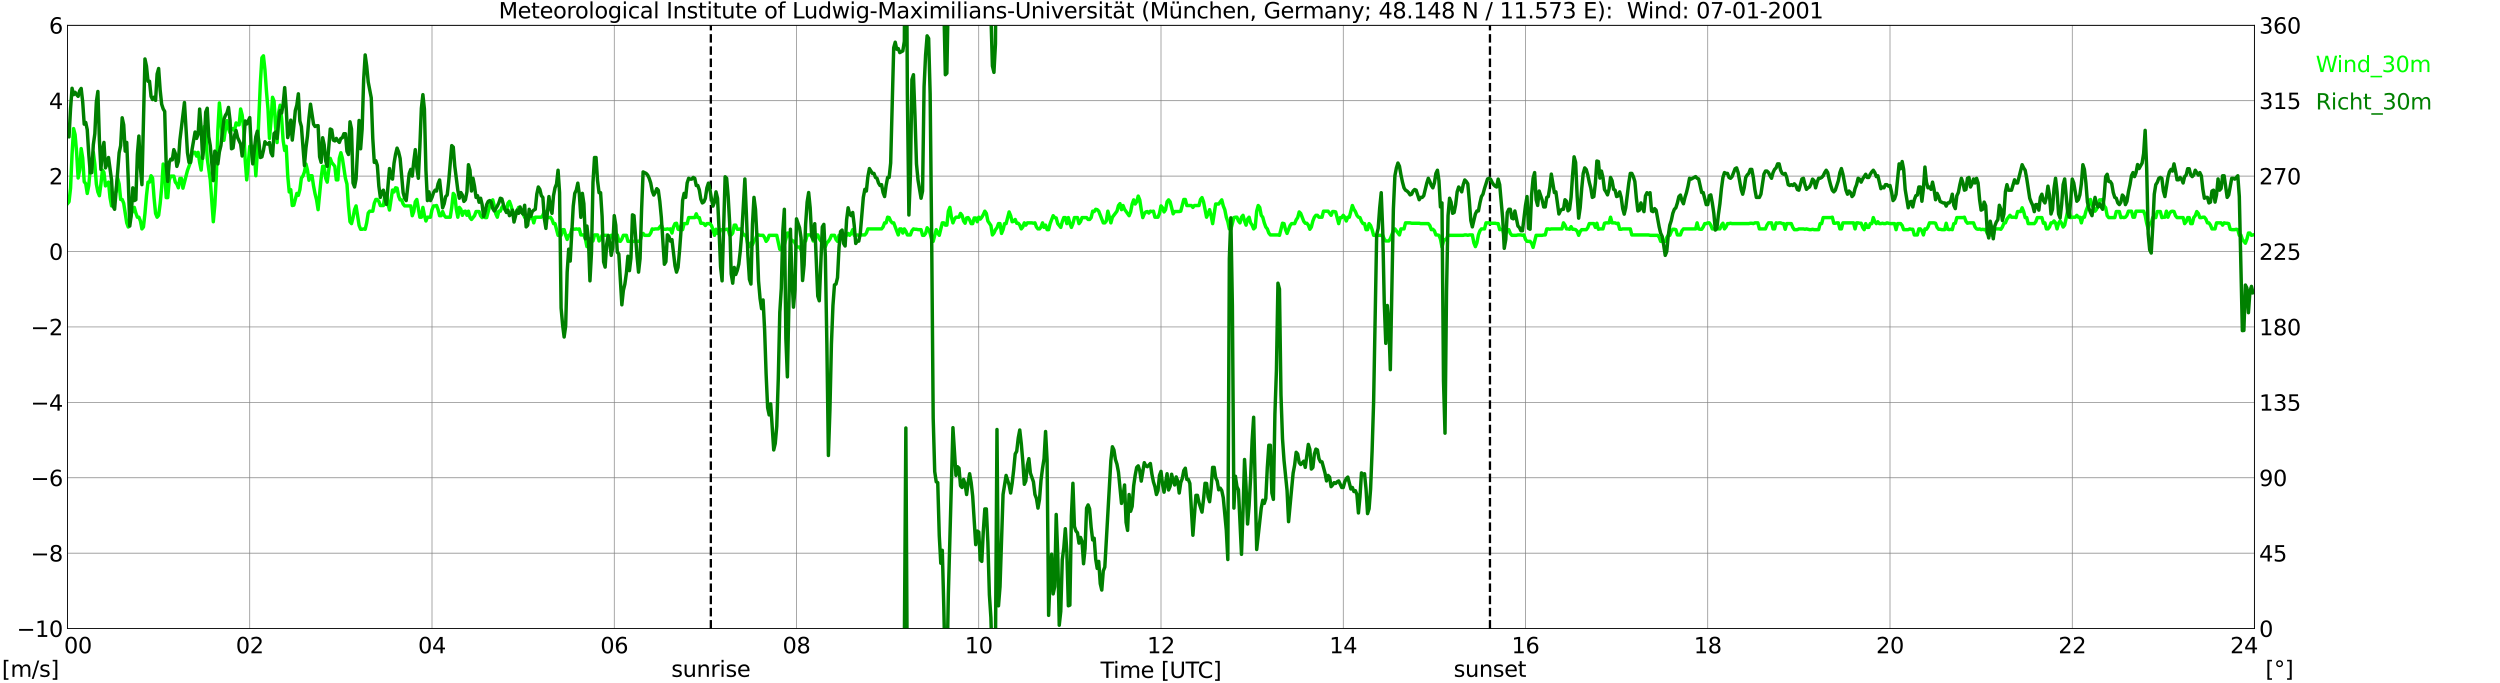 <?xml version="1.0" encoding="utf-8" standalone="no"?>
<!DOCTYPE svg PUBLIC "-//W3C//DTD SVG 1.1//EN"
  "http://www.w3.org/Graphics/SVG/1.1/DTD/svg11.dtd">
<svg xmlns:xlink="http://www.w3.org/1999/xlink" width="1085.4pt" height="296.64pt" viewBox="0 0 1085.4 296.64" xmlns="http://www.w3.org/2000/svg" version="1.1">
 <defs>
  <style type="text/css">*{stroke-linejoin: round; stroke-linecap: butt}</style>
 </defs>
 <g id="figure_1">
  <g id="patch_1">
   <path d="M 0 296.64 
L 1085.4 296.64 
L 1085.4 0 
L 0 0 
z
" style="fill: #ffffff"/>
  </g>
  <g id="axes_1">
   <g id="patch_2">
    <path d="M 29.306 272.909 
L 978.814 272.909 
L 978.814 10.976 
L 29.306 10.976 
z
" style="fill: #ffffff"/>
   </g>
   <g id="patch_3">
    <path d="M 978.814 272.909 
L 978.814 272.909 
L 978.814 10.976 
L 978.814 10.976 
z
" clip-path="url(#paf1072bbc0)" style="fill: #d3d3d3; opacity: 0.25; stroke: #d3d3d3; stroke-linejoin: miter"/>
   </g>
   <g id="matplotlib.axis_1">
    <g id="xtick_1">
     <g id="line2d_1">
      <path d="M 29.306 272.909 
L 29.306 10.976 
" clip-path="url(#paf1072bbc0)" style="fill: none; stroke: #808080; stroke-width: 0.3; stroke-linecap: square"/>
     </g>
     <g id="line2d_2"/>
     <g id="text_1">
      <!--    00 -->
      <g transform="translate(18.733 283.627) scale(0.095 -0.095)">
       <defs>
        <path id="DejaVuSans-20" transform="scale(0.016)"/>
        <path id="DejaVuSans-30" d="M 2034 4250 
Q 1547 4250 1301 3770 
Q 1056 3291 1056 2328 
Q 1056 1369 1301 889 
Q 1547 409 2034 409 
Q 2525 409 2770 889 
Q 3016 1369 3016 2328 
Q 3016 3291 2770 3770 
Q 2525 4250 2034 4250 
z
M 2034 4750 
Q 2819 4750 3233 4129 
Q 3647 3509 3647 2328 
Q 3647 1150 3233 529 
Q 2819 -91 2034 -91 
Q 1250 -91 836 529 
Q 422 1150 422 2328 
Q 422 3509 836 4129 
Q 1250 4750 2034 4750 
z
" transform="scale(0.016)"/>
       </defs>
       <use xlink:href="#DejaVuSans-20"/>
       <use xlink:href="#DejaVuSans-20" transform="translate(31.787 0)"/>
       <use xlink:href="#DejaVuSans-20" transform="translate(63.574 0)"/>
       <use xlink:href="#DejaVuSans-30" transform="translate(95.361 0)"/>
       <use xlink:href="#DejaVuSans-30" transform="translate(158.984 0)"/>
      </g>
     </g>
    </g>
    <g id="xtick_2">
     <g id="line2d_3">
      <path d="M 108.431 272.909 
L 108.431 10.976 
" clip-path="url(#paf1072bbc0)" style="fill: none; stroke: #808080; stroke-width: 0.3; stroke-linecap: square"/>
     </g>
     <g id="line2d_4"/>
     <g id="text_2">
      <!-- 02 -->
      <g transform="translate(102.387 283.627) scale(0.095 -0.095)">
       <defs>
        <path id="DejaVuSans-32" d="M 1228 531 
L 3431 531 
L 3431 0 
L 469 0 
L 469 531 
Q 828 903 1448 1529 
Q 2069 2156 2228 2338 
Q 2531 2678 2651 2914 
Q 2772 3150 2772 3378 
Q 2772 3750 2511 3984 
Q 2250 4219 1831 4219 
Q 1534 4219 1204 4116 
Q 875 4013 500 3803 
L 500 4441 
Q 881 4594 1212 4672 
Q 1544 4750 1819 4750 
Q 2544 4750 2975 4387 
Q 3406 4025 3406 3419 
Q 3406 3131 3298 2873 
Q 3191 2616 2906 2266 
Q 2828 2175 2409 1742 
Q 1991 1309 1228 531 
z
" transform="scale(0.016)"/>
       </defs>
       <use xlink:href="#DejaVuSans-30"/>
       <use xlink:href="#DejaVuSans-32" transform="translate(63.623 0)"/>
      </g>
     </g>
    </g>
    <g id="xtick_3">
     <g id="line2d_5">
      <path d="M 187.557 272.909 
L 187.557 10.976 
" clip-path="url(#paf1072bbc0)" style="fill: none; stroke: #808080; stroke-width: 0.3; stroke-linecap: square"/>
     </g>
     <g id="line2d_6"/>
     <g id="text_3">
      <!-- 04 -->
      <g transform="translate(181.513 283.627) scale(0.095 -0.095)">
       <defs>
        <path id="DejaVuSans-34" d="M 2419 4116 
L 825 1625 
L 2419 1625 
L 2419 4116 
z
M 2253 4666 
L 3047 4666 
L 3047 1625 
L 3713 1625 
L 3713 1100 
L 3047 1100 
L 3047 0 
L 2419 0 
L 2419 1100 
L 313 1100 
L 313 1709 
L 2253 4666 
z
" transform="scale(0.016)"/>
       </defs>
       <use xlink:href="#DejaVuSans-30"/>
       <use xlink:href="#DejaVuSans-34" transform="translate(63.623 0)"/>
      </g>
     </g>
    </g>
    <g id="xtick_4">
     <g id="line2d_7">
      <path d="M 266.683 272.909 
L 266.683 10.976 
" clip-path="url(#paf1072bbc0)" style="fill: none; stroke: #808080; stroke-width: 0.3; stroke-linecap: square"/>
     </g>
     <g id="line2d_8"/>
     <g id="text_4">
      <!-- 06 -->
      <g transform="translate(260.638 283.627) scale(0.095 -0.095)">
       <defs>
        <path id="DejaVuSans-36" d="M 2113 2584 
Q 1688 2584 1439 2293 
Q 1191 2003 1191 1497 
Q 1191 994 1439 701 
Q 1688 409 2113 409 
Q 2538 409 2786 701 
Q 3034 994 3034 1497 
Q 3034 2003 2786 2293 
Q 2538 2584 2113 2584 
z
M 3366 4563 
L 3366 3988 
Q 3128 4100 2886 4159 
Q 2644 4219 2406 4219 
Q 1781 4219 1451 3797 
Q 1122 3375 1075 2522 
Q 1259 2794 1537 2939 
Q 1816 3084 2150 3084 
Q 2853 3084 3261 2657 
Q 3669 2231 3669 1497 
Q 3669 778 3244 343 
Q 2819 -91 2113 -91 
Q 1303 -91 875 529 
Q 447 1150 447 2328 
Q 447 3434 972 4092 
Q 1497 4750 2381 4750 
Q 2619 4750 2861 4703 
Q 3103 4656 3366 4563 
z
" transform="scale(0.016)"/>
       </defs>
       <use xlink:href="#DejaVuSans-30"/>
       <use xlink:href="#DejaVuSans-36" transform="translate(63.623 0)"/>
      </g>
     </g>
    </g>
    <g id="xtick_5">
     <g id="line2d_9">
      <path d="M 345.808 272.909 
L 345.808 10.976 
" clip-path="url(#paf1072bbc0)" style="fill: none; stroke: #808080; stroke-width: 0.3; stroke-linecap: square"/>
     </g>
     <g id="line2d_10"/>
     <g id="text_5">
      <!-- 08 -->
      <g transform="translate(339.764 283.627) scale(0.095 -0.095)">
       <defs>
        <path id="DejaVuSans-38" d="M 2034 2216 
Q 1584 2216 1326 1975 
Q 1069 1734 1069 1313 
Q 1069 891 1326 650 
Q 1584 409 2034 409 
Q 2484 409 2743 651 
Q 3003 894 3003 1313 
Q 3003 1734 2745 1975 
Q 2488 2216 2034 2216 
z
M 1403 2484 
Q 997 2584 770 2862 
Q 544 3141 544 3541 
Q 544 4100 942 4425 
Q 1341 4750 2034 4750 
Q 2731 4750 3128 4425 
Q 3525 4100 3525 3541 
Q 3525 3141 3298 2862 
Q 3072 2584 2669 2484 
Q 3125 2378 3379 2068 
Q 3634 1759 3634 1313 
Q 3634 634 3220 271 
Q 2806 -91 2034 -91 
Q 1263 -91 848 271 
Q 434 634 434 1313 
Q 434 1759 690 2068 
Q 947 2378 1403 2484 
z
M 1172 3481 
Q 1172 3119 1398 2916 
Q 1625 2713 2034 2713 
Q 2441 2713 2670 2916 
Q 2900 3119 2900 3481 
Q 2900 3844 2670 4047 
Q 2441 4250 2034 4250 
Q 1625 4250 1398 4047 
Q 1172 3844 1172 3481 
z
" transform="scale(0.016)"/>
       </defs>
       <use xlink:href="#DejaVuSans-30"/>
       <use xlink:href="#DejaVuSans-38" transform="translate(63.623 0)"/>
      </g>
     </g>
    </g>
    <g id="xtick_6">
     <g id="line2d_11">
      <path d="M 424.934 272.909 
L 424.934 10.976 
" clip-path="url(#paf1072bbc0)" style="fill: none; stroke: #808080; stroke-width: 0.3; stroke-linecap: square"/>
     </g>
     <g id="line2d_12"/>
     <g id="text_6">
      <!-- 10 -->
      <g transform="translate(418.89 283.627) scale(0.095 -0.095)">
       <defs>
        <path id="DejaVuSans-31" d="M 794 531 
L 1825 531 
L 1825 4091 
L 703 3866 
L 703 4441 
L 1819 4666 
L 2450 4666 
L 2450 531 
L 3481 531 
L 3481 0 
L 794 0 
L 794 531 
z
" transform="scale(0.016)"/>
       </defs>
       <use xlink:href="#DejaVuSans-31"/>
       <use xlink:href="#DejaVuSans-30" transform="translate(63.623 0)"/>
      </g>
     </g>
    </g>
    <g id="xtick_7">
     <g id="line2d_13">
      <path d="M 504.06 272.909 
L 504.06 10.976 
" clip-path="url(#paf1072bbc0)" style="fill: none; stroke: #808080; stroke-width: 0.3; stroke-linecap: square"/>
     </g>
     <g id="line2d_14"/>
     <g id="text_7">
      <!-- 12 -->
      <g transform="translate(498.015 283.627) scale(0.095 -0.095)">
       <use xlink:href="#DejaVuSans-31"/>
       <use xlink:href="#DejaVuSans-32" transform="translate(63.623 0)"/>
      </g>
     </g>
    </g>
    <g id="xtick_8">
     <g id="line2d_15">
      <path d="M 583.185 272.909 
L 583.185 10.976 
" clip-path="url(#paf1072bbc0)" style="fill: none; stroke: #808080; stroke-width: 0.3; stroke-linecap: square"/>
     </g>
     <g id="line2d_16"/>
     <g id="text_8">
      <!-- 14 -->
      <g transform="translate(577.141 283.627) scale(0.095 -0.095)">
       <use xlink:href="#DejaVuSans-31"/>
       <use xlink:href="#DejaVuSans-34" transform="translate(63.623 0)"/>
      </g>
     </g>
    </g>
    <g id="xtick_9">
     <g id="line2d_17">
      <path d="M 662.311 272.909 
L 662.311 10.976 
" clip-path="url(#paf1072bbc0)" style="fill: none; stroke: #808080; stroke-width: 0.3; stroke-linecap: square"/>
     </g>
     <g id="line2d_18"/>
     <g id="text_9">
      <!-- 16 -->
      <g transform="translate(656.267 283.627) scale(0.095 -0.095)">
       <use xlink:href="#DejaVuSans-31"/>
       <use xlink:href="#DejaVuSans-36" transform="translate(63.623 0)"/>
      </g>
     </g>
    </g>
    <g id="xtick_10">
     <g id="line2d_19">
      <path d="M 741.437 272.909 
L 741.437 10.976 
" clip-path="url(#paf1072bbc0)" style="fill: none; stroke: #808080; stroke-width: 0.3; stroke-linecap: square"/>
     </g>
     <g id="line2d_20"/>
     <g id="text_10">
      <!-- 18 -->
      <g transform="translate(735.392 283.627) scale(0.095 -0.095)">
       <use xlink:href="#DejaVuSans-31"/>
       <use xlink:href="#DejaVuSans-38" transform="translate(63.623 0)"/>
      </g>
     </g>
    </g>
    <g id="xtick_11">
     <g id="line2d_21">
      <path d="M 820.562 272.909 
L 820.562 10.976 
" clip-path="url(#paf1072bbc0)" style="fill: none; stroke: #808080; stroke-width: 0.3; stroke-linecap: square"/>
     </g>
     <g id="line2d_22"/>
     <g id="text_11">
      <!-- 20 -->
      <g transform="translate(814.518 283.627) scale(0.095 -0.095)">
       <use xlink:href="#DejaVuSans-32"/>
       <use xlink:href="#DejaVuSans-30" transform="translate(63.623 0)"/>
      </g>
     </g>
    </g>
    <g id="xtick_12">
     <g id="line2d_23">
      <path d="M 899.688 272.909 
L 899.688 10.976 
" clip-path="url(#paf1072bbc0)" style="fill: none; stroke: #808080; stroke-width: 0.3; stroke-linecap: square"/>
     </g>
     <g id="line2d_24"/>
     <g id="text_12">
      <!-- 22 -->
      <g transform="translate(893.644 283.627) scale(0.095 -0.095)">
       <use xlink:href="#DejaVuSans-32"/>
       <use xlink:href="#DejaVuSans-32" transform="translate(63.623 0)"/>
      </g>
     </g>
    </g>
    <g id="xtick_13">
     <g id="line2d_25">
      <path d="M 978.814 272.909 
L 978.814 10.976 
" clip-path="url(#paf1072bbc0)" style="fill: none; stroke: #808080; stroke-width: 0.3; stroke-linecap: square"/>
     </g>
     <g id="line2d_26"/>
     <g id="text_13">
      <!-- 24    -->
      <g transform="translate(968.241 283.627) scale(0.095 -0.095)">
       <use xlink:href="#DejaVuSans-32"/>
       <use xlink:href="#DejaVuSans-34" transform="translate(63.623 0)"/>
       <use xlink:href="#DejaVuSans-20" transform="translate(127.246 0)"/>
       <use xlink:href="#DejaVuSans-20" transform="translate(159.033 0)"/>
       <use xlink:href="#DejaVuSans-20" transform="translate(190.82 0)"/>
      </g>
     </g>
    </g>
    <g id="text_14">
     <!-- Time [UTC] -->
     <g transform="translate(477.806 294.322) scale(0.095 -0.095)">
      <defs>
       <path id="DejaVuSans-54" d="M -19 4666 
L 3928 4666 
L 3928 4134 
L 2272 4134 
L 2272 0 
L 1638 0 
L 1638 4134 
L -19 4134 
L -19 4666 
z
" transform="scale(0.016)"/>
       <path id="DejaVuSans-69" d="M 603 3500 
L 1178 3500 
L 1178 0 
L 603 0 
L 603 3500 
z
M 603 4863 
L 1178 4863 
L 1178 4134 
L 603 4134 
L 603 4863 
z
" transform="scale(0.016)"/>
       <path id="DejaVuSans-6d" d="M 3328 2828 
Q 3544 3216 3844 3400 
Q 4144 3584 4550 3584 
Q 5097 3584 5394 3201 
Q 5691 2819 5691 2113 
L 5691 0 
L 5113 0 
L 5113 2094 
Q 5113 2597 4934 2840 
Q 4756 3084 4391 3084 
Q 3944 3084 3684 2787 
Q 3425 2491 3425 1978 
L 3425 0 
L 2847 0 
L 2847 2094 
Q 2847 2600 2669 2842 
Q 2491 3084 2119 3084 
Q 1678 3084 1418 2786 
Q 1159 2488 1159 1978 
L 1159 0 
L 581 0 
L 581 3500 
L 1159 3500 
L 1159 2956 
Q 1356 3278 1631 3431 
Q 1906 3584 2284 3584 
Q 2666 3584 2933 3390 
Q 3200 3197 3328 2828 
z
" transform="scale(0.016)"/>
       <path id="DejaVuSans-65" d="M 3597 1894 
L 3597 1613 
L 953 1613 
Q 991 1019 1311 708 
Q 1631 397 2203 397 
Q 2534 397 2845 478 
Q 3156 559 3463 722 
L 3463 178 
Q 3153 47 2828 -22 
Q 2503 -91 2169 -91 
Q 1331 -91 842 396 
Q 353 884 353 1716 
Q 353 2575 817 3079 
Q 1281 3584 2069 3584 
Q 2775 3584 3186 3129 
Q 3597 2675 3597 1894 
z
M 3022 2063 
Q 3016 2534 2758 2815 
Q 2500 3097 2075 3097 
Q 1594 3097 1305 2825 
Q 1016 2553 972 2059 
L 3022 2063 
z
" transform="scale(0.016)"/>
       <path id="DejaVuSans-5b" d="M 550 4863 
L 1875 4863 
L 1875 4416 
L 1125 4416 
L 1125 -397 
L 1875 -397 
L 1875 -844 
L 550 -844 
L 550 4863 
z
" transform="scale(0.016)"/>
       <path id="DejaVuSans-55" d="M 556 4666 
L 1191 4666 
L 1191 1831 
Q 1191 1081 1462 751 
Q 1734 422 2344 422 
Q 2950 422 3222 751 
Q 3494 1081 3494 1831 
L 3494 4666 
L 4128 4666 
L 4128 1753 
Q 4128 841 3676 375 
Q 3225 -91 2344 -91 
Q 1459 -91 1007 375 
Q 556 841 556 1753 
L 556 4666 
z
" transform="scale(0.016)"/>
       <path id="DejaVuSans-43" d="M 4122 4306 
L 4122 3641 
Q 3803 3938 3442 4084 
Q 3081 4231 2675 4231 
Q 1875 4231 1450 3742 
Q 1025 3253 1025 2328 
Q 1025 1406 1450 917 
Q 1875 428 2675 428 
Q 3081 428 3442 575 
Q 3803 722 4122 1019 
L 4122 359 
Q 3791 134 3420 21 
Q 3050 -91 2638 -91 
Q 1578 -91 968 557 
Q 359 1206 359 2328 
Q 359 3453 968 4101 
Q 1578 4750 2638 4750 
Q 3056 4750 3426 4639 
Q 3797 4528 4122 4306 
z
" transform="scale(0.016)"/>
       <path id="DejaVuSans-5d" d="M 1947 4863 
L 1947 -844 
L 622 -844 
L 622 -397 
L 1369 -397 
L 1369 4416 
L 622 4416 
L 622 4863 
L 1947 4863 
z
" transform="scale(0.016)"/>
      </defs>
      <use xlink:href="#DejaVuSans-54"/>
      <use xlink:href="#DejaVuSans-69" transform="translate(57.959 0)"/>
      <use xlink:href="#DejaVuSans-6d" transform="translate(85.742 0)"/>
      <use xlink:href="#DejaVuSans-65" transform="translate(183.154 0)"/>
      <use xlink:href="#DejaVuSans-20" transform="translate(244.678 0)"/>
      <use xlink:href="#DejaVuSans-5b" transform="translate(276.465 0)"/>
      <use xlink:href="#DejaVuSans-55" transform="translate(315.479 0)"/>
      <use xlink:href="#DejaVuSans-54" transform="translate(388.672 0)"/>
      <use xlink:href="#DejaVuSans-43" transform="translate(443.881 0)"/>
      <use xlink:href="#DejaVuSans-5d" transform="translate(513.705 0)"/>
     </g>
    </g>
   </g>
   <g id="matplotlib.axis_2">
    <g id="ytick_1">
     <g id="line2d_27">
      <path d="M 29.306 272.909 
L 978.814 272.909 
" clip-path="url(#paf1072bbc0)" style="fill: none; stroke: #808080; stroke-width: 0.3; stroke-linecap: square"/>
     </g>
     <g id="line2d_28"/>
     <g id="text_15">
      <!-- −10 -->
      <g transform="translate(7.256 276.518) scale(0.095 -0.095)">
       <defs>
        <path id="DejaVuSans-2212" d="M 678 2272 
L 4684 2272 
L 4684 1741 
L 678 1741 
L 678 2272 
z
" transform="scale(0.016)"/>
       </defs>
       <use xlink:href="#DejaVuSans-2212"/>
       <use xlink:href="#DejaVuSans-31" transform="translate(83.789 0)"/>
       <use xlink:href="#DejaVuSans-30" transform="translate(147.412 0)"/>
      </g>
     </g>
    </g>
    <g id="ytick_2">
     <g id="line2d_29">
      <path d="M 29.306 240.167 
L 978.814 240.167 
" clip-path="url(#paf1072bbc0)" style="fill: none; stroke: #808080; stroke-width: 0.3; stroke-linecap: square"/>
     </g>
     <g id="line2d_30"/>
     <g id="text_16">
      <!-- −8 -->
      <g transform="translate(13.301 243.776) scale(0.095 -0.095)">
       <use xlink:href="#DejaVuSans-2212"/>
       <use xlink:href="#DejaVuSans-38" transform="translate(83.789 0)"/>
      </g>
     </g>
    </g>
    <g id="ytick_3">
     <g id="line2d_31">
      <path d="M 29.306 207.426 
L 978.814 207.426 
" clip-path="url(#paf1072bbc0)" style="fill: none; stroke: #808080; stroke-width: 0.3; stroke-linecap: square"/>
     </g>
     <g id="line2d_32"/>
     <g id="text_17">
      <!-- −6 -->
      <g transform="translate(13.301 211.035) scale(0.095 -0.095)">
       <use xlink:href="#DejaVuSans-2212"/>
       <use xlink:href="#DejaVuSans-36" transform="translate(83.789 0)"/>
      </g>
     </g>
    </g>
    <g id="ytick_4">
     <g id="line2d_33">
      <path d="M 29.306 174.684 
L 978.814 174.684 
" clip-path="url(#paf1072bbc0)" style="fill: none; stroke: #808080; stroke-width: 0.3; stroke-linecap: square"/>
     </g>
     <g id="line2d_34"/>
     <g id="text_18">
      <!-- −4 -->
      <g transform="translate(13.301 178.293) scale(0.095 -0.095)">
       <use xlink:href="#DejaVuSans-2212"/>
       <use xlink:href="#DejaVuSans-34" transform="translate(83.789 0)"/>
      </g>
     </g>
    </g>
    <g id="ytick_5">
     <g id="line2d_35">
      <path d="M 29.306 141.942 
L 978.814 141.942 
" clip-path="url(#paf1072bbc0)" style="fill: none; stroke: #808080; stroke-width: 0.3; stroke-linecap: square"/>
     </g>
     <g id="line2d_36"/>
     <g id="text_19">
      <!-- −2 -->
      <g transform="translate(13.301 145.551) scale(0.095 -0.095)">
       <use xlink:href="#DejaVuSans-2212"/>
       <use xlink:href="#DejaVuSans-32" transform="translate(83.789 0)"/>
      </g>
     </g>
    </g>
    <g id="ytick_6">
     <g id="line2d_37">
      <path d="M 29.306 109.201 
L 978.814 109.201 
" clip-path="url(#paf1072bbc0)" style="fill: none; stroke: #808080; stroke-width: 0.3; stroke-linecap: square"/>
     </g>
     <g id="line2d_38"/>
     <g id="text_20">
      <!-- 0 -->
      <g transform="translate(21.261 112.81) scale(0.095 -0.095)">
       <use xlink:href="#DejaVuSans-30"/>
      </g>
     </g>
    </g>
    <g id="ytick_7">
     <g id="line2d_39">
      <path d="M 29.306 76.459 
L 978.814 76.459 
" clip-path="url(#paf1072bbc0)" style="fill: none; stroke: #808080; stroke-width: 0.3; stroke-linecap: square"/>
     </g>
     <g id="line2d_40"/>
     <g id="text_21">
      <!-- 2 -->
      <g transform="translate(21.261 80.068) scale(0.095 -0.095)">
       <use xlink:href="#DejaVuSans-32"/>
      </g>
     </g>
    </g>
    <g id="ytick_8">
     <g id="line2d_41">
      <path d="M 29.306 43.717 
L 978.814 43.717 
" clip-path="url(#paf1072bbc0)" style="fill: none; stroke: #808080; stroke-width: 0.3; stroke-linecap: square"/>
     </g>
     <g id="line2d_42"/>
     <g id="text_22">
      <!-- 4 -->
      <g transform="translate(21.261 47.327) scale(0.095 -0.095)">
       <use xlink:href="#DejaVuSans-34"/>
      </g>
     </g>
    </g>
    <g id="ytick_9">
     <g id="line2d_43">
      <path d="M 29.306 10.976 
L 978.814 10.976 
" clip-path="url(#paf1072bbc0)" style="fill: none; stroke: #808080; stroke-width: 0.3; stroke-linecap: square"/>
     </g>
     <g id="line2d_44"/>
     <g id="text_23">
      <!-- 6 -->
      <g transform="translate(21.261 14.585) scale(0.095 -0.095)">
       <use xlink:href="#DejaVuSans-36"/>
      </g>
     </g>
    </g>
   </g>
   <g id="line2d_45">
    <path d="M 308.619 272.909 
L 308.619 10.976 
" clip-path="url(#paf1072bbc0)" style="fill: none; stroke-dasharray: 3.7,1.6; stroke-dashoffset: 0; stroke: #000000"/>
   </g>
   <g id="line2d_46">
    <path d="M 646.882 272.909 
L 646.882 10.976 
" clip-path="url(#paf1072bbc0)" style="fill: none; stroke-dasharray: 3.7,1.6; stroke-dashoffset: 0; stroke: #000000"/>
   </g>
   <g id="line2d_47">
    <path d="M 29.306 88.41 
L 29.965 87.591 
L 30.625 81.698 
L 31.284 66.964 
L 31.943 55.832 
L 32.603 58.451 
L 33.262 66.145 
L 33.921 77.278 
L 34.581 73.84 
L 35.24 64.508 
L 35.9 68.601 
L 36.559 78.915 
L 37.218 79.733 
L 37.878 83.99 
L 38.537 80.552 
L 39.197 73.185 
L 39.856 70.402 
L 40.515 66.145 
L 41.175 71.384 
L 41.834 79.897 
L 42.493 83.335 
L 43.153 84.972 
L 43.812 79.897 
L 44.472 73.84 
L 45.131 74.822 
L 45.79 80.715 
L 46.45 79.733 
L 47.109 79.078 
L 47.768 85.79 
L 48.428 89.392 
L 49.087 87.591 
L 49.747 84.153 
L 50.406 83.171 
L 51.065 77.278 
L 51.725 79.897 
L 52.384 86.609 
L 53.043 86.609 
L 53.703 88.246 
L 55.022 96.759 
L 55.681 98.56 
L 56.34 95.94 
L 57 92.666 
L 57.659 91.684 
L 58.319 90.047 
L 58.978 92.502 
L 59.637 94.303 
L 60.297 94.303 
L 60.956 95.94 
L 61.615 99.378 
L 62.275 98.56 
L 62.934 92.666 
L 63.594 84.972 
L 64.253 79.078 
L 64.912 79.078 
L 65.572 76.295 
L 66.231 77.278 
L 66.89 85.954 
L 67.55 92.666 
L 68.209 94.303 
L 68.869 93.485 
L 69.528 88.41 
L 70.187 81.534 
L 70.847 71.22 
L 71.506 73.84 
L 72.166 85.79 
L 72.825 85.79 
L 73.484 78.096 
L 74.144 76.459 
L 75.462 76.459 
L 76.122 79.078 
L 76.781 79.897 
L 77.441 81.534 
L 78.1 77.441 
L 78.759 77.441 
L 79.419 81.698 
L 81.397 74.003 
L 82.716 70.402 
L 83.375 66.964 
L 84.034 66.145 
L 84.694 66.145 
L 85.353 67.782 
L 86.013 66.145 
L 86.672 70.565 
L 87.331 73.84 
L 87.991 66.145 
L 88.65 55.013 
L 89.309 57.469 
L 89.969 68.765 
L 91.288 78.096 
L 92.606 96.268 
L 93.266 89.064 
L 93.925 76.295 
L 94.584 56.65 
L 95.244 44.7 
L 95.903 50.757 
L 96.563 60.907 
L 97.222 60.907 
L 97.881 55.832 
L 98.541 52.394 
L 99.2 55.832 
L 99.86 57.633 
L 100.519 55.832 
L 101.178 55.832 
L 101.838 56.65 
L 102.497 53.376 
L 103.156 54.195 
L 103.816 54.195 
L 104.475 47.319 
L 105.135 49.938 
L 105.794 55.832 
L 106.453 69.583 
L 107.113 78.096 
L 107.772 71.384 
L 108.431 63.526 
L 109.091 65.982 
L 109.75 63.526 
L 110.41 65.327 
L 111.069 76.295 
L 111.728 66.145 
L 113.047 35.859 
L 113.707 25.055 
L 114.366 24.236 
L 115.025 30.293 
L 115.685 39.625 
L 116.344 47.319 
L 117.003 60.088 
L 117.663 52.394 
L 118.322 42.244 
L 118.982 43.881 
L 119.641 55.013 
L 120.3 61.889 
L 120.96 48.956 
L 121.619 45.682 
L 122.278 51.575 
L 122.938 61.07 
L 123.597 65.327 
L 124.257 63.526 
L 124.916 76.295 
L 125.575 83.335 
L 126.235 82.352 
L 126.894 89.228 
L 127.553 89.064 
L 128.872 83.99 
L 129.532 84.808 
L 130.191 82.352 
L 130.85 77.278 
L 131.51 76.459 
L 132.169 74.658 
L 132.829 71.22 
L 133.488 73.84 
L 134.147 78.26 
L 134.807 76.295 
L 135.466 76.295 
L 136.125 80.715 
L 136.785 84.153 
L 137.444 86.773 
L 138.104 91.029 
L 139.422 77.441 
L 140.082 72.203 
L 140.741 72.203 
L 141.4 77.441 
L 142.06 79.078 
L 143.379 68.765 
L 144.038 70.565 
L 145.357 72.203 
L 146.016 78.096 
L 146.676 78.096 
L 147.335 68.765 
L 147.994 66.309 
L 148.654 68.765 
L 149.972 77.441 
L 150.632 79.897 
L 151.291 89.392 
L 151.951 96.268 
L 152.61 97.086 
L 153.269 94.467 
L 153.929 91.029 
L 154.588 89.392 
L 155.907 97.905 
L 156.566 99.542 
L 157.226 99.542 
L 157.885 99.378 
L 158.544 99.542 
L 159.204 96.759 
L 159.863 92.502 
L 160.523 91.684 
L 161.841 91.684 
L 162.501 88.246 
L 163.16 86.609 
L 163.819 86.609 
L 164.479 87.427 
L 165.138 89.228 
L 166.457 89.228 
L 167.116 84.972 
L 167.776 83.99 
L 168.435 88.41 
L 169.094 91.193 
L 170.413 82.516 
L 171.073 83.335 
L 171.732 81.534 
L 172.391 81.698 
L 173.051 85.135 
L 173.71 86.773 
L 174.37 86.773 
L 175.029 88.573 
L 175.688 89.392 
L 178.326 89.392 
L 178.985 93.648 
L 179.645 91.848 
L 180.304 87.591 
L 180.963 86.609 
L 182.282 94.303 
L 182.941 94.303 
L 183.601 90.047 
L 184.26 93.485 
L 184.92 95.94 
L 185.579 94.303 
L 186.898 94.303 
L 187.557 91.029 
L 188.217 89.392 
L 188.876 89.392 
L 189.535 89.228 
L 190.195 91.029 
L 190.854 93.648 
L 191.513 93.648 
L 192.173 91.848 
L 192.832 93.485 
L 193.492 94.303 
L 195.47 94.303 
L 196.129 90.047 
L 196.788 83.99 
L 197.448 84.808 
L 198.107 90.865 
L 198.767 94.303 
L 199.426 90.047 
L 200.085 90.865 
L 200.745 93.485 
L 201.404 91.848 
L 202.063 91.684 
L 202.723 93.485 
L 203.382 91.684 
L 204.042 94.467 
L 204.701 95.285 
L 206.02 93.648 
L 206.679 91.848 
L 207.998 91.848 
L 208.657 93.648 
L 209.317 94.467 
L 209.976 93.648 
L 210.635 94.467 
L 211.295 94.467 
L 212.614 89.392 
L 213.273 87.591 
L 213.932 86.773 
L 214.592 89.392 
L 215.251 92.83 
L 215.91 94.303 
L 216.57 91.684 
L 217.229 91.684 
L 217.889 90.047 
L 218.548 89.228 
L 219.207 90.865 
L 219.867 91.684 
L 220.526 88.246 
L 221.186 87.427 
L 221.845 89.228 
L 222.504 91.684 
L 223.164 92.502 
L 223.823 92.502 
L 224.482 91.684 
L 225.142 90.047 
L 225.801 91.684 
L 226.461 91.848 
L 227.12 92.83 
L 227.779 94.303 
L 229.098 95.94 
L 230.417 94.303 
L 231.076 94.303 
L 231.736 96.759 
L 232.395 94.303 
L 235.033 94.303 
L 235.692 93.485 
L 236.351 91.684 
L 237.011 94.303 
L 237.67 94.467 
L 238.329 94.467 
L 238.989 94.303 
L 239.648 95.285 
L 240.308 97.086 
L 240.967 97.086 
L 242.286 102.161 
L 243.604 102.161 
L 244.264 99.706 
L 244.923 99.706 
L 245.583 102.161 
L 246.242 103.962 
L 246.901 102.161 
L 247.561 101.997 
L 248.22 99.542 
L 248.88 99.378 
L 249.539 99.542 
L 250.198 99.378 
L 250.858 99.542 
L 251.517 99.378 
L 252.176 101.997 
L 253.495 101.997 
L 254.155 103.635 
L 254.814 107.072 
L 255.473 107.072 
L 256.133 103.635 
L 256.792 104.617 
L 257.451 104.617 
L 258.111 101.997 
L 259.43 101.997 
L 260.089 104.617 
L 260.748 103.798 
L 261.408 102.161 
L 264.045 102.161 
L 264.705 103.962 
L 265.364 102.161 
L 266.023 102.161 
L 266.683 101.997 
L 268.002 101.997 
L 268.661 104.617 
L 269.32 104.78 
L 269.98 103.798 
L 270.639 102.161 
L 271.958 102.161 
L 272.617 104.78 
L 277.233 104.78 
L 277.892 104.617 
L 278.552 102.161 
L 279.211 101.343 
L 279.87 102.161 
L 281.849 102.161 
L 282.508 101.179 
L 283.167 99.378 
L 283.827 99.542 
L 284.486 99.378 
L 285.805 99.378 
L 287.124 97.741 
L 287.783 99.378 
L 288.442 99.542 
L 289.102 99.542 
L 289.761 99.378 
L 290.42 99.542 
L 291.08 99.378 
L 291.739 101.179 
L 292.399 98.56 
L 293.058 97.086 
L 293.717 96.922 
L 294.377 99.542 
L 295.036 99.706 
L 295.696 97.905 
L 296.355 99.706 
L 297.014 97.086 
L 298.333 97.086 
L 298.992 94.467 
L 301.63 94.467 
L 302.289 92.83 
L 302.949 94.467 
L 303.608 94.467 
L 304.267 96.922 
L 304.927 96.922 
L 305.586 97.086 
L 306.246 97.905 
L 306.905 97.086 
L 308.224 97.086 
L 308.883 97.905 
L 309.543 99.706 
L 310.202 102.161 
L 310.861 99.542 
L 311.521 101.343 
L 312.18 101.343 
L 312.839 99.706 
L 313.499 99.706 
L 314.158 99.542 
L 314.818 99.706 
L 315.477 99.542 
L 316.136 99.542 
L 316.796 101.997 
L 317.455 101.997 
L 318.114 101.179 
L 318.774 97.741 
L 319.433 97.741 
L 320.093 99.542 
L 320.752 99.542 
L 321.411 99.378 
L 322.071 100.197 
L 322.73 101.997 
L 323.39 101.997 
L 324.049 102.816 
L 324.708 106.254 
L 325.368 107.072 
L 326.027 105.435 
L 326.686 106.254 
L 327.346 104.617 
L 328.005 103.798 
L 328.665 101.997 
L 329.324 101.997 
L 329.983 102.161 
L 331.302 102.161 
L 331.961 103.143 
L 332.621 104.78 
L 333.28 103.962 
L 333.94 102.161 
L 337.236 102.161 
L 338.555 108.218 
L 339.215 108.546 
L 339.874 108.055 
L 340.533 106.254 
L 341.852 101.179 
L 342.512 101.179 
L 343.171 103.635 
L 343.83 104.617 
L 344.49 104.617 
L 345.149 105.435 
L 345.808 107.236 
L 347.127 107.236 
L 347.787 108.546 
L 348.446 107.236 
L 349.105 104.617 
L 349.765 104.617 
L 350.424 101.997 
L 352.402 101.997 
L 353.062 104.617 
L 353.721 104.617 
L 354.38 101.997 
L 355.04 101.997 
L 355.699 103.635 
L 356.359 104.617 
L 357.018 104.617 
L 357.677 106.254 
L 358.337 107.072 
L 358.996 105.435 
L 359.655 104.78 
L 360.315 103.798 
L 360.974 102.161 
L 362.293 102.161 
L 362.952 103.962 
L 363.612 104.78 
L 364.271 102.161 
L 367.568 102.161 
L 368.227 101.343 
L 368.887 102.161 
L 369.546 101.343 
L 370.206 99.706 
L 370.865 102.161 
L 371.524 102.161 
L 372.184 101.997 
L 372.843 102.161 
L 373.502 101.997 
L 375.481 101.997 
L 376.14 101.179 
L 376.799 99.378 
L 382.734 99.378 
L 383.393 98.56 
L 384.053 96.759 
L 384.712 96.759 
L 385.371 94.303 
L 386.031 94.467 
L 386.69 95.94 
L 387.349 96.759 
L 388.009 96.759 
L 389.987 101.997 
L 390.646 99.378 
L 391.306 99.378 
L 391.965 101.179 
L 392.624 99.378 
L 393.284 100.36 
L 393.943 101.997 
L 395.262 101.997 
L 395.921 100.197 
L 396.581 99.378 
L 397.24 99.542 
L 397.899 99.542 
L 398.559 99.706 
L 399.878 99.706 
L 400.537 102.161 
L 401.196 102.161 
L 401.856 101.343 
L 402.515 98.887 
L 403.175 99.706 
L 403.834 101.343 
L 404.493 103.962 
L 405.153 104.78 
L 406.471 99.706 
L 407.131 101.179 
L 407.79 102.161 
L 409.109 96.759 
L 409.768 96.759 
L 410.428 97.741 
L 411.087 97.741 
L 411.746 91.684 
L 412.406 90.047 
L 413.065 94.303 
L 413.725 96.759 
L 414.384 95.122 
L 415.043 94.303 
L 416.362 94.303 
L 417.022 92.666 
L 417.681 93.485 
L 418.34 95.94 
L 419 96.922 
L 419.659 94.631 
L 420.318 94.467 
L 420.978 95.449 
L 421.637 97.086 
L 422.297 97.086 
L 422.956 94.631 
L 423.615 94.631 
L 424.275 96.268 
L 424.934 94.303 
L 425.593 95.122 
L 426.253 94.303 
L 426.912 93.157 
L 427.572 91.684 
L 428.231 92.666 
L 428.89 95.94 
L 430.209 97.905 
L 430.869 101.997 
L 431.528 101.179 
L 432.187 99.706 
L 432.847 98.887 
L 433.506 97.086 
L 434.165 97.086 
L 434.825 101.343 
L 435.484 99.706 
L 436.144 97.086 
L 436.803 97.086 
L 438.122 92.011 
L 438.781 93.648 
L 439.44 96.268 
L 440.1 96.104 
L 440.759 95.285 
L 441.419 96.922 
L 442.078 96.922 
L 442.737 97.741 
L 443.397 99.378 
L 444.056 98.56 
L 444.716 96.759 
L 445.375 97.741 
L 446.034 96.759 
L 448.012 96.759 
L 448.672 96.922 
L 449.331 96.759 
L 449.991 98.56 
L 450.65 99.378 
L 451.309 99.378 
L 451.969 98.56 
L 452.628 96.759 
L 453.287 98.723 
L 453.947 97.741 
L 454.606 99.706 
L 455.266 99.706 
L 455.925 97.086 
L 457.244 93.648 
L 457.903 94.467 
L 458.563 94.631 
L 459.222 97.086 
L 460.541 98.723 
L 461.2 96.268 
L 461.859 94.467 
L 462.519 94.467 
L 463.178 97.086 
L 463.838 94.467 
L 464.497 96.922 
L 465.156 98.723 
L 465.816 97.086 
L 466.475 94.467 
L 467.794 94.467 
L 468.453 97.086 
L 469.113 96.268 
L 469.772 94.467 
L 471.75 94.467 
L 472.409 95.285 
L 473.069 95.285 
L 473.728 94.467 
L 474.388 91.684 
L 475.047 91.848 
L 475.706 90.865 
L 476.366 91.029 
L 477.025 91.684 
L 478.344 95.122 
L 479.003 96.759 
L 479.663 96.759 
L 480.322 95.94 
L 480.981 91.684 
L 482.3 96.759 
L 482.96 94.303 
L 484.938 91.684 
L 485.597 89.228 
L 486.256 88.41 
L 486.916 91.029 
L 487.575 89.228 
L 488.235 90.865 
L 490.213 93.648 
L 490.872 92.011 
L 491.532 88.573 
L 492.191 86.773 
L 492.85 88.573 
L 493.51 87.591 
L 494.169 85.135 
L 494.828 86.773 
L 495.488 91.029 
L 496.147 94.467 
L 496.807 92.83 
L 497.466 92.011 
L 498.125 91.848 
L 498.785 92.502 
L 499.444 91.684 
L 500.103 91.848 
L 500.763 91.684 
L 501.422 94.303 
L 502.741 94.303 
L 503.4 92.666 
L 504.06 89.392 
L 504.719 90.21 
L 505.379 92.011 
L 506.038 91.029 
L 506.697 87.591 
L 507.357 86.773 
L 508.016 87.591 
L 509.335 92.83 
L 509.994 91.848 
L 511.972 91.848 
L 512.632 91.684 
L 513.95 86.609 
L 514.61 86.609 
L 515.269 89.228 
L 517.247 89.228 
L 517.907 90.047 
L 518.566 89.228 
L 520.544 89.228 
L 521.204 86.609 
L 521.863 85.79 
L 522.522 87.591 
L 523.841 94.303 
L 524.501 92.83 
L 525.16 91.029 
L 525.819 93.648 
L 526.479 97.086 
L 527.797 88.573 
L 529.116 88.573 
L 530.435 86.773 
L 531.094 89.392 
L 531.754 91.029 
L 532.413 94.303 
L 533.073 96.268 
L 533.732 99.378 
L 534.391 99.542 
L 535.71 94.467 
L 536.369 94.303 
L 537.029 94.303 
L 537.688 95.94 
L 538.348 96.759 
L 539.007 94.303 
L 539.666 93.485 
L 540.326 95.94 
L 540.985 97.741 
L 541.644 95.122 
L 542.304 94.303 
L 542.963 96.759 
L 543.623 97.741 
L 544.282 99.378 
L 544.941 98.723 
L 545.601 91.684 
L 546.26 89.228 
L 546.919 90.047 
L 547.579 93.485 
L 548.238 94.303 
L 548.898 96.759 
L 549.557 98.56 
L 550.216 99.378 
L 550.876 101.179 
L 551.535 101.997 
L 554.832 101.997 
L 555.491 102.161 
L 556.81 96.922 
L 557.47 97.086 
L 558.129 99.706 
L 558.788 101.343 
L 560.107 97.905 
L 560.766 97.086 
L 562.085 97.086 
L 562.745 95.449 
L 563.404 94.467 
L 564.063 92.011 
L 564.723 92.666 
L 566.042 96.104 
L 566.701 96.922 
L 567.36 96.922 
L 568.02 97.741 
L 568.679 99.542 
L 569.338 98.56 
L 569.998 95.94 
L 570.657 94.303 
L 571.317 93.485 
L 571.976 93.485 
L 572.635 94.303 
L 573.954 94.303 
L 574.613 91.684 
L 576.592 91.684 
L 577.91 93.485 
L 578.57 91.848 
L 579.229 91.848 
L 579.889 92.011 
L 581.207 97.086 
L 581.867 94.467 
L 582.526 94.467 
L 583.185 93.485 
L 583.845 94.303 
L 584.504 95.94 
L 585.164 94.303 
L 585.823 94.303 
L 587.142 89.228 
L 587.801 90.865 
L 588.46 91.848 
L 589.12 93.485 
L 589.779 94.303 
L 590.439 94.467 
L 591.098 96.104 
L 591.757 97.086 
L 592.417 97.086 
L 593.076 99.706 
L 593.736 99.706 
L 594.395 97.086 
L 595.054 97.905 
L 595.714 99.706 
L 596.373 102.161 
L 600.329 102.161 
L 600.989 103.798 
L 601.648 104.617 
L 602.967 104.617 
L 603.626 103.635 
L 604.945 100.197 
L 605.604 99.378 
L 607.582 101.997 
L 608.242 99.378 
L 609.561 99.378 
L 610.22 96.759 
L 612.198 96.759 
L 612.858 96.922 
L 616.154 96.922 
L 616.814 97.086 
L 620.111 97.086 
L 620.77 97.905 
L 621.429 99.706 
L 622.089 99.542 
L 622.748 100.197 
L 623.408 101.997 
L 624.067 101.997 
L 624.726 102.161 
L 625.386 103.798 
L 626.045 107.236 
L 626.705 104.78 
L 627.364 103.962 
L 628.023 103.798 
L 628.683 102.161 
L 635.276 102.161 
L 635.936 101.997 
L 636.595 101.997 
L 637.255 102.161 
L 637.914 101.997 
L 639.233 101.997 
L 639.892 105.435 
L 640.552 107.072 
L 641.211 105.435 
L 641.87 101.997 
L 642.53 100.197 
L 643.189 99.378 
L 644.508 99.378 
L 645.167 96.759 
L 646.486 96.759 
L 647.145 96.922 
L 649.123 96.922 
L 649.783 97.086 
L 650.442 97.086 
L 651.102 99.706 
L 651.761 99.542 
L 652.42 99.706 
L 653.08 102.161 
L 653.739 101.343 
L 654.399 99.706 
L 655.058 99.706 
L 655.717 101.343 
L 656.377 102.161 
L 658.355 102.161 
L 659.014 101.997 
L 660.333 101.997 
L 660.992 102.161 
L 661.652 101.997 
L 662.311 103.962 
L 662.97 104.78 
L 664.289 104.78 
L 664.949 105.599 
L 665.608 107.4 
L 666.927 102.161 
L 669.564 102.161 
L 670.224 101.997 
L 670.883 101.997 
L 671.542 99.378 
L 672.202 99.378 
L 672.861 99.542 
L 673.521 99.378 
L 678.136 99.378 
L 678.796 96.759 
L 679.455 97.741 
L 680.114 99.378 
L 680.774 99.378 
L 681.433 99.542 
L 682.092 98.396 
L 682.752 99.542 
L 683.411 99.542 
L 684.071 99.706 
L 684.73 100.36 
L 685.389 102.161 
L 686.049 100.524 
L 686.708 99.706 
L 688.686 99.706 
L 689.346 98.887 
L 690.005 97.086 
L 691.983 97.086 
L 692.643 98.723 
L 693.302 96.922 
L 693.961 99.542 
L 694.621 99.378 
L 695.939 99.378 
L 696.599 96.922 
L 697.258 96.759 
L 698.577 96.759 
L 699.236 94.303 
L 699.896 96.759 
L 701.215 96.759 
L 701.874 97.086 
L 702.533 96.922 
L 703.193 99.542 
L 703.852 99.542 
L 704.511 99.378 
L 707.808 99.378 
L 708.468 101.997 
L 715.721 101.997 
L 716.38 102.161 
L 719.677 102.161 
L 720.337 102.98 
L 720.996 104.78 
L 722.974 104.78 
L 723.633 103.143 
L 724.293 102.161 
L 724.952 102.161 
L 725.612 100.524 
L 726.271 99.542 
L 726.93 99.542 
L 727.59 99.706 
L 728.249 101.997 
L 729.568 101.997 
L 730.227 100.197 
L 730.887 99.378 
L 736.162 99.378 
L 736.821 96.759 
L 737.48 99.378 
L 738.14 99.542 
L 738.799 99.542 
L 739.459 98.56 
L 740.118 97.086 
L 740.777 97.086 
L 741.437 96.759 
L 742.096 96.759 
L 742.756 97.741 
L 743.415 99.378 
L 746.712 99.378 
L 747.371 97.741 
L 748.031 96.922 
L 748.69 99.378 
L 749.349 98.56 
L 750.009 97.086 
L 750.668 97.086 
L 751.327 96.922 
L 751.987 97.086 
L 759.24 97.086 
L 759.899 96.922 
L 760.559 96.922 
L 761.218 97.086 
L 761.878 96.759 
L 763.196 96.759 
L 763.856 99.378 
L 766.493 99.378 
L 767.153 97.741 
L 767.812 96.759 
L 769.131 96.759 
L 769.79 99.378 
L 770.449 99.378 
L 771.109 96.759 
L 771.768 96.922 
L 772.428 96.759 
L 773.087 96.759 
L 773.746 97.086 
L 774.406 97.086 
L 775.065 99.542 
L 775.725 97.086 
L 777.703 97.086 
L 778.362 98.723 
L 779.021 99.706 
L 780.34 99.706 
L 781 99.378 
L 782.978 99.378 
L 783.637 99.542 
L 784.296 99.378 
L 785.615 99.706 
L 786.275 99.706 
L 786.934 99.542 
L 787.593 99.706 
L 789.572 99.706 
L 790.231 97.086 
L 790.89 97.086 
L 791.55 94.467 
L 794.847 94.467 
L 795.506 94.303 
L 796.165 96.922 
L 796.825 96.922 
L 797.484 96.759 
L 798.143 96.759 
L 798.803 99.378 
L 799.462 99.378 
L 800.122 96.759 
L 804.737 96.759 
L 805.397 99.378 
L 806.056 96.759 
L 806.715 96.759 
L 807.375 96.922 
L 808.034 96.922 
L 808.694 98.723 
L 809.353 99.706 
L 810.012 97.086 
L 810.672 98.723 
L 811.331 98.723 
L 811.99 97.086 
L 812.65 97.086 
L 813.309 94.467 
L 813.969 96.268 
L 814.628 97.086 
L 815.287 96.268 
L 815.947 97.086 
L 816.606 97.086 
L 817.265 96.922 
L 817.925 97.086 
L 818.584 97.086 
L 819.244 96.759 
L 820.562 97.086 
L 822.541 97.086 
L 823.2 99.706 
L 823.859 97.086 
L 825.178 97.086 
L 825.837 97.905 
L 826.497 99.706 
L 828.475 99.706 
L 829.134 99.378 
L 829.794 99.542 
L 830.453 99.542 
L 831.112 101.997 
L 832.431 101.997 
L 833.091 99.378 
L 833.75 99.378 
L 834.409 100.197 
L 835.069 101.997 
L 835.728 99.378 
L 836.388 99.542 
L 837.047 98.56 
L 837.706 96.759 
L 839.684 96.759 
L 840.344 96.922 
L 841.003 98.723 
L 841.663 99.542 
L 842.322 99.542 
L 842.981 99.706 
L 844.3 99.706 
L 844.959 96.922 
L 845.619 99.542 
L 846.278 99.706 
L 846.938 99.542 
L 847.597 99.706 
L 848.256 97.086 
L 848.916 96.922 
L 849.575 94.467 
L 852.213 94.467 
L 852.872 94.303 
L 853.531 96.104 
L 854.191 96.922 
L 854.85 96.759 
L 856.828 96.759 
L 857.488 98.56 
L 858.147 99.378 
L 858.806 99.542 
L 859.466 99.378 
L 860.125 99.706 
L 860.785 99.542 
L 861.444 99.706 
L 862.103 99.542 
L 862.763 101.343 
L 863.422 101.997 
L 865.4 101.997 
L 866.06 99.378 
L 868.038 99.378 
L 868.697 99.542 
L 869.357 98.56 
L 870.016 96.922 
L 870.675 96.759 
L 871.335 95.122 
L 872.653 93.485 
L 873.313 94.303 
L 874.632 94.303 
L 875.291 94.467 
L 875.95 91.848 
L 877.269 91.848 
L 877.929 90.21 
L 878.588 91.848 
L 879.247 94.467 
L 879.907 94.467 
L 880.566 97.086 
L 883.204 97.086 
L 883.863 96.268 
L 884.522 94.467 
L 886.5 94.467 
L 887.16 96.922 
L 887.819 96.759 
L 888.479 99.378 
L 889.138 99.378 
L 889.797 98.56 
L 890.457 96.759 
L 891.116 96.759 
L 891.775 95.94 
L 892.435 96.759 
L 893.094 99.378 
L 893.754 96.922 
L 894.413 95.94 
L 895.072 96.922 
L 895.732 98.56 
L 896.391 97.741 
L 897.71 91.684 
L 898.369 91.684 
L 899.029 94.467 
L 899.688 94.303 
L 901.007 94.303 
L 901.666 93.485 
L 902.326 94.303 
L 902.985 94.303 
L 903.644 96.759 
L 904.304 94.303 
L 904.963 94.303 
L 905.622 91.684 
L 907.601 86.609 
L 908.26 89.228 
L 908.919 90.047 
L 909.579 91.684 
L 910.238 90.865 
L 910.898 89.228 
L 911.557 86.773 
L 912.216 86.773 
L 912.876 86.609 
L 913.535 89.392 
L 914.194 90.21 
L 914.854 93.648 
L 915.513 94.467 
L 918.151 94.467 
L 918.81 91.848 
L 920.129 91.848 
L 920.788 94.467 
L 921.448 94.303 
L 922.107 94.467 
L 922.766 94.303 
L 923.426 93.485 
L 924.085 91.684 
L 925.404 91.684 
L 926.063 94.303 
L 926.723 94.303 
L 927.382 91.684 
L 930.679 91.684 
L 931.338 93.485 
L 931.998 96.922 
L 932.657 99.378 
L 933.316 96.922 
L 933.976 96.922 
L 934.635 94.467 
L 935.954 94.467 
L 936.613 91.848 
L 937.932 91.848 
L 938.592 94.467 
L 939.251 94.303 
L 939.91 94.303 
L 940.57 91.684 
L 941.229 94.303 
L 941.888 92.666 
L 942.548 91.848 
L 943.207 91.684 
L 943.867 91.848 
L 944.526 93.648 
L 945.185 94.467 
L 947.823 94.467 
L 948.482 97.086 
L 949.142 96.268 
L 949.801 94.467 
L 950.46 94.467 
L 951.12 97.086 
L 951.779 97.086 
L 952.438 94.467 
L 953.098 93.648 
L 953.757 91.848 
L 954.417 92.666 
L 955.076 94.467 
L 955.735 94.467 
L 956.395 94.303 
L 957.054 94.303 
L 957.714 95.122 
L 958.373 96.759 
L 959.032 96.759 
L 959.692 97.741 
L 960.351 99.378 
L 961.67 99.378 
L 962.329 96.759 
L 964.307 96.759 
L 964.967 97.741 
L 965.626 96.759 
L 966.285 96.922 
L 966.945 96.922 
L 967.604 97.086 
L 968.264 99.542 
L 968.923 99.706 
L 970.242 99.706 
L 970.901 99.542 
L 971.561 99.706 
L 972.22 102.161 
L 972.879 101.997 
L 973.539 103.962 
L 974.857 105.599 
L 975.517 103.798 
L 976.176 101.179 
L 976.836 101.179 
L 977.495 102.161 
L 978.154 101.997 
L 978.154 101.997 
" clip-path="url(#paf1072bbc0)" style="fill: none; stroke: #00ff00; stroke-width: 1.5; stroke-linecap: square"/>
   </g>
   <g id="patch_4">
    <path d="M 29.306 272.909 
L 29.306 10.976 
" style="fill: none; stroke: #000000; stroke-width: 0.3; stroke-linejoin: miter; stroke-linecap: square"/>
   </g>
   <g id="patch_5">
    <path d="M 978.814 272.909 
L 978.814 10.976 
" style="fill: none; stroke: #000000; stroke-width: 0.3; stroke-linejoin: miter; stroke-linecap: square"/>
   </g>
   <g id="patch_6">
    <path d="M 29.306 272.909 
L 978.814 272.909 
" style="fill: none; stroke: #000000; stroke-width: 0.3; stroke-linejoin: miter; stroke-linecap: square"/>
   </g>
   <g id="patch_7">
    <path d="M 29.306 10.976 
L 978.814 10.976 
" style="fill: none; stroke: #000000; stroke-width: 0.3; stroke-linejoin: miter; stroke-linecap: square"/>
   </g>
   <g id="text_24">
    <!-- sunrise -->
    <g transform="translate(291.455 293.863) scale(0.095 -0.095)">
     <defs>
      <path id="DejaVuSans-73" d="M 2834 3397 
L 2834 2853 
Q 2591 2978 2328 3040 
Q 2066 3103 1784 3103 
Q 1356 3103 1142 2972 
Q 928 2841 928 2578 
Q 928 2378 1081 2264 
Q 1234 2150 1697 2047 
L 1894 2003 
Q 2506 1872 2764 1633 
Q 3022 1394 3022 966 
Q 3022 478 2636 193 
Q 2250 -91 1575 -91 
Q 1294 -91 989 -36 
Q 684 19 347 128 
L 347 722 
Q 666 556 975 473 
Q 1284 391 1588 391 
Q 1994 391 2212 530 
Q 2431 669 2431 922 
Q 2431 1156 2273 1281 
Q 2116 1406 1581 1522 
L 1381 1569 
Q 847 1681 609 1914 
Q 372 2147 372 2553 
Q 372 3047 722 3315 
Q 1072 3584 1716 3584 
Q 2034 3584 2315 3537 
Q 2597 3491 2834 3397 
z
" transform="scale(0.016)"/>
      <path id="DejaVuSans-75" d="M 544 1381 
L 544 3500 
L 1119 3500 
L 1119 1403 
Q 1119 906 1312 657 
Q 1506 409 1894 409 
Q 2359 409 2629 706 
Q 2900 1003 2900 1516 
L 2900 3500 
L 3475 3500 
L 3475 0 
L 2900 0 
L 2900 538 
Q 2691 219 2414 64 
Q 2138 -91 1772 -91 
Q 1169 -91 856 284 
Q 544 659 544 1381 
z
M 1991 3584 
L 1991 3584 
z
" transform="scale(0.016)"/>
      <path id="DejaVuSans-6e" d="M 3513 2113 
L 3513 0 
L 2938 0 
L 2938 2094 
Q 2938 2591 2744 2837 
Q 2550 3084 2163 3084 
Q 1697 3084 1428 2787 
Q 1159 2491 1159 1978 
L 1159 0 
L 581 0 
L 581 3500 
L 1159 3500 
L 1159 2956 
Q 1366 3272 1645 3428 
Q 1925 3584 2291 3584 
Q 2894 3584 3203 3211 
Q 3513 2838 3513 2113 
z
" transform="scale(0.016)"/>
      <path id="DejaVuSans-72" d="M 2631 2963 
Q 2534 3019 2420 3045 
Q 2306 3072 2169 3072 
Q 1681 3072 1420 2755 
Q 1159 2438 1159 1844 
L 1159 0 
L 581 0 
L 581 3500 
L 1159 3500 
L 1159 2956 
Q 1341 3275 1631 3429 
Q 1922 3584 2338 3584 
Q 2397 3584 2469 3576 
Q 2541 3569 2628 3553 
L 2631 2963 
z
" transform="scale(0.016)"/>
     </defs>
     <use xlink:href="#DejaVuSans-73"/>
     <use xlink:href="#DejaVuSans-75" transform="translate(52.1 0)"/>
     <use xlink:href="#DejaVuSans-6e" transform="translate(115.479 0)"/>
     <use xlink:href="#DejaVuSans-72" transform="translate(178.857 0)"/>
     <use xlink:href="#DejaVuSans-69" transform="translate(219.971 0)"/>
     <use xlink:href="#DejaVuSans-73" transform="translate(247.754 0)"/>
     <use xlink:href="#DejaVuSans-65" transform="translate(299.854 0)"/>
    </g>
   </g>
   <g id="text_25">
    <!-- sunset -->
    <g transform="translate(631.127 293.863) scale(0.095 -0.095)">
     <defs>
      <path id="DejaVuSans-74" d="M 1172 4494 
L 1172 3500 
L 2356 3500 
L 2356 3053 
L 1172 3053 
L 1172 1153 
Q 1172 725 1289 603 
Q 1406 481 1766 481 
L 2356 481 
L 2356 0 
L 1766 0 
Q 1100 0 847 248 
Q 594 497 594 1153 
L 594 3053 
L 172 3053 
L 172 3500 
L 594 3500 
L 594 4494 
L 1172 4494 
z
" transform="scale(0.016)"/>
     </defs>
     <use xlink:href="#DejaVuSans-73"/>
     <use xlink:href="#DejaVuSans-75" transform="translate(52.1 0)"/>
     <use xlink:href="#DejaVuSans-6e" transform="translate(115.479 0)"/>
     <use xlink:href="#DejaVuSans-73" transform="translate(178.857 0)"/>
     <use xlink:href="#DejaVuSans-65" transform="translate(230.957 0)"/>
     <use xlink:href="#DejaVuSans-74" transform="translate(292.48 0)"/>
    </g>
   </g>
   <g id="text_26">
    <!-- [m/s] -->
    <g transform="translate(0.821 293.863) scale(0.095 -0.095)">
     <defs>
      <path id="DejaVuSans-2f" d="M 1625 4666 
L 2156 4666 
L 531 -594 
L 0 -594 
L 1625 4666 
z
" transform="scale(0.016)"/>
     </defs>
     <use xlink:href="#DejaVuSans-5b"/>
     <use xlink:href="#DejaVuSans-6d" transform="translate(39.014 0)"/>
     <use xlink:href="#DejaVuSans-2f" transform="translate(136.426 0)"/>
     <use xlink:href="#DejaVuSans-73" transform="translate(170.117 0)"/>
     <use xlink:href="#DejaVuSans-5d" transform="translate(222.217 0)"/>
    </g>
   </g>
   <g id="text_27">
    <!-- Wind_30m -->
    <g style="fill: #00ff00" transform="translate(1005.4 31.291) scale(0.095 -0.095)">
     <defs>
      <path id="DejaVuSans-57" d="M 213 4666 
L 850 4666 
L 1831 722 
L 2809 4666 
L 3519 4666 
L 4500 722 
L 5478 4666 
L 6119 4666 
L 4947 0 
L 4153 0 
L 3169 4050 
L 2175 0 
L 1381 0 
L 213 4666 
z
" transform="scale(0.016)"/>
      <path id="DejaVuSans-64" d="M 2906 2969 
L 2906 4863 
L 3481 4863 
L 3481 0 
L 2906 0 
L 2906 525 
Q 2725 213 2448 61 
Q 2172 -91 1784 -91 
Q 1150 -91 751 415 
Q 353 922 353 1747 
Q 353 2572 751 3078 
Q 1150 3584 1784 3584 
Q 2172 3584 2448 3432 
Q 2725 3281 2906 2969 
z
M 947 1747 
Q 947 1113 1208 752 
Q 1469 391 1925 391 
Q 2381 391 2643 752 
Q 2906 1113 2906 1747 
Q 2906 2381 2643 2742 
Q 2381 3103 1925 3103 
Q 1469 3103 1208 2742 
Q 947 2381 947 1747 
z
" transform="scale(0.016)"/>
      <path id="DejaVuSans-5f" d="M 3263 -1063 
L 3263 -1509 
L -63 -1509 
L -63 -1063 
L 3263 -1063 
z
" transform="scale(0.016)"/>
      <path id="DejaVuSans-33" d="M 2597 2516 
Q 3050 2419 3304 2112 
Q 3559 1806 3559 1356 
Q 3559 666 3084 287 
Q 2609 -91 1734 -91 
Q 1441 -91 1130 -33 
Q 819 25 488 141 
L 488 750 
Q 750 597 1062 519 
Q 1375 441 1716 441 
Q 2309 441 2620 675 
Q 2931 909 2931 1356 
Q 2931 1769 2642 2001 
Q 2353 2234 1838 2234 
L 1294 2234 
L 1294 2753 
L 1863 2753 
Q 2328 2753 2575 2939 
Q 2822 3125 2822 3475 
Q 2822 3834 2567 4026 
Q 2313 4219 1838 4219 
Q 1578 4219 1281 4162 
Q 984 4106 628 3988 
L 628 4550 
Q 988 4650 1302 4700 
Q 1616 4750 1894 4750 
Q 2613 4750 3031 4423 
Q 3450 4097 3450 3541 
Q 3450 3153 3228 2886 
Q 3006 2619 2597 2516 
z
" transform="scale(0.016)"/>
     </defs>
     <use xlink:href="#DejaVuSans-57"/>
     <use xlink:href="#DejaVuSans-69" transform="translate(96.627 0)"/>
     <use xlink:href="#DejaVuSans-6e" transform="translate(124.41 0)"/>
     <use xlink:href="#DejaVuSans-64" transform="translate(187.789 0)"/>
     <use xlink:href="#DejaVuSans-5f" transform="translate(251.266 0)"/>
     <use xlink:href="#DejaVuSans-33" transform="translate(301.266 0)"/>
     <use xlink:href="#DejaVuSans-30" transform="translate(364.889 0)"/>
     <use xlink:href="#DejaVuSans-6d" transform="translate(428.512 0)"/>
    </g>
   </g>
   <g id="text_28">
    <!-- Richt_30m -->
    <g style="fill: #008000" transform="translate(1005.4 47.531) scale(0.095 -0.095)">
     <defs>
      <path id="DejaVuSans-52" d="M 2841 2188 
Q 3044 2119 3236 1894 
Q 3428 1669 3622 1275 
L 4263 0 
L 3584 0 
L 2988 1197 
Q 2756 1666 2539 1819 
Q 2322 1972 1947 1972 
L 1259 1972 
L 1259 0 
L 628 0 
L 628 4666 
L 2053 4666 
Q 2853 4666 3247 4331 
Q 3641 3997 3641 3322 
Q 3641 2881 3436 2590 
Q 3231 2300 2841 2188 
z
M 1259 4147 
L 1259 2491 
L 2053 2491 
Q 2509 2491 2742 2702 
Q 2975 2913 2975 3322 
Q 2975 3731 2742 3939 
Q 2509 4147 2053 4147 
L 1259 4147 
z
" transform="scale(0.016)"/>
      <path id="DejaVuSans-63" d="M 3122 3366 
L 3122 2828 
Q 2878 2963 2633 3030 
Q 2388 3097 2138 3097 
Q 1578 3097 1268 2742 
Q 959 2388 959 1747 
Q 959 1106 1268 751 
Q 1578 397 2138 397 
Q 2388 397 2633 464 
Q 2878 531 3122 666 
L 3122 134 
Q 2881 22 2623 -34 
Q 2366 -91 2075 -91 
Q 1284 -91 818 406 
Q 353 903 353 1747 
Q 353 2603 823 3093 
Q 1294 3584 2113 3584 
Q 2378 3584 2631 3529 
Q 2884 3475 3122 3366 
z
" transform="scale(0.016)"/>
      <path id="DejaVuSans-68" d="M 3513 2113 
L 3513 0 
L 2938 0 
L 2938 2094 
Q 2938 2591 2744 2837 
Q 2550 3084 2163 3084 
Q 1697 3084 1428 2787 
Q 1159 2491 1159 1978 
L 1159 0 
L 581 0 
L 581 4863 
L 1159 4863 
L 1159 2956 
Q 1366 3272 1645 3428 
Q 1925 3584 2291 3584 
Q 2894 3584 3203 3211 
Q 3513 2838 3513 2113 
z
" transform="scale(0.016)"/>
     </defs>
     <use xlink:href="#DejaVuSans-52"/>
     <use xlink:href="#DejaVuSans-69" transform="translate(69.482 0)"/>
     <use xlink:href="#DejaVuSans-63" transform="translate(97.266 0)"/>
     <use xlink:href="#DejaVuSans-68" transform="translate(152.246 0)"/>
     <use xlink:href="#DejaVuSans-74" transform="translate(215.625 0)"/>
     <use xlink:href="#DejaVuSans-5f" transform="translate(254.834 0)"/>
     <use xlink:href="#DejaVuSans-33" transform="translate(304.834 0)"/>
     <use xlink:href="#DejaVuSans-30" transform="translate(368.457 0)"/>
     <use xlink:href="#DejaVuSans-6d" transform="translate(432.08 0)"/>
    </g>
   </g>
   <g id="text_29">
    <!-- Meteorological Institute of Ludwig-Maximilians-Universität (München, Germany; 48.148 N / 11.573 E):  Wind: 07-01-2001 -->
    <g transform="translate(216.524 7.976) scale(0.095 -0.095)">
     <defs>
      <path id="DejaVuSans-4d" d="M 628 4666 
L 1569 4666 
L 2759 1491 
L 3956 4666 
L 4897 4666 
L 4897 0 
L 4281 0 
L 4281 4097 
L 3078 897 
L 2444 897 
L 1241 4097 
L 1241 0 
L 628 0 
L 628 4666 
z
" transform="scale(0.016)"/>
      <path id="DejaVuSans-6f" d="M 1959 3097 
Q 1497 3097 1228 2736 
Q 959 2375 959 1747 
Q 959 1119 1226 758 
Q 1494 397 1959 397 
Q 2419 397 2687 759 
Q 2956 1122 2956 1747 
Q 2956 2369 2687 2733 
Q 2419 3097 1959 3097 
z
M 1959 3584 
Q 2709 3584 3137 3096 
Q 3566 2609 3566 1747 
Q 3566 888 3137 398 
Q 2709 -91 1959 -91 
Q 1206 -91 779 398 
Q 353 888 353 1747 
Q 353 2609 779 3096 
Q 1206 3584 1959 3584 
z
" transform="scale(0.016)"/>
      <path id="DejaVuSans-6c" d="M 603 4863 
L 1178 4863 
L 1178 0 
L 603 0 
L 603 4863 
z
" transform="scale(0.016)"/>
      <path id="DejaVuSans-67" d="M 2906 1791 
Q 2906 2416 2648 2759 
Q 2391 3103 1925 3103 
Q 1463 3103 1205 2759 
Q 947 2416 947 1791 
Q 947 1169 1205 825 
Q 1463 481 1925 481 
Q 2391 481 2648 825 
Q 2906 1169 2906 1791 
z
M 3481 434 
Q 3481 -459 3084 -895 
Q 2688 -1331 1869 -1331 
Q 1566 -1331 1297 -1286 
Q 1028 -1241 775 -1147 
L 775 -588 
Q 1028 -725 1275 -790 
Q 1522 -856 1778 -856 
Q 2344 -856 2625 -561 
Q 2906 -266 2906 331 
L 2906 616 
Q 2728 306 2450 153 
Q 2172 0 1784 0 
Q 1141 0 747 490 
Q 353 981 353 1791 
Q 353 2603 747 3093 
Q 1141 3584 1784 3584 
Q 2172 3584 2450 3431 
Q 2728 3278 2906 2969 
L 2906 3500 
L 3481 3500 
L 3481 434 
z
" transform="scale(0.016)"/>
      <path id="DejaVuSans-61" d="M 2194 1759 
Q 1497 1759 1228 1600 
Q 959 1441 959 1056 
Q 959 750 1161 570 
Q 1363 391 1709 391 
Q 2188 391 2477 730 
Q 2766 1069 2766 1631 
L 2766 1759 
L 2194 1759 
z
M 3341 1997 
L 3341 0 
L 2766 0 
L 2766 531 
Q 2569 213 2275 61 
Q 1981 -91 1556 -91 
Q 1019 -91 701 211 
Q 384 513 384 1019 
Q 384 1609 779 1909 
Q 1175 2209 1959 2209 
L 2766 2209 
L 2766 2266 
Q 2766 2663 2505 2880 
Q 2244 3097 1772 3097 
Q 1472 3097 1187 3025 
Q 903 2953 641 2809 
L 641 3341 
Q 956 3463 1253 3523 
Q 1550 3584 1831 3584 
Q 2591 3584 2966 3190 
Q 3341 2797 3341 1997 
z
" transform="scale(0.016)"/>
      <path id="DejaVuSans-49" d="M 628 4666 
L 1259 4666 
L 1259 0 
L 628 0 
L 628 4666 
z
" transform="scale(0.016)"/>
      <path id="DejaVuSans-66" d="M 2375 4863 
L 2375 4384 
L 1825 4384 
Q 1516 4384 1395 4259 
Q 1275 4134 1275 3809 
L 1275 3500 
L 2222 3500 
L 2222 3053 
L 1275 3053 
L 1275 0 
L 697 0 
L 697 3053 
L 147 3053 
L 147 3500 
L 697 3500 
L 697 3744 
Q 697 4328 969 4595 
Q 1241 4863 1831 4863 
L 2375 4863 
z
" transform="scale(0.016)"/>
      <path id="DejaVuSans-4c" d="M 628 4666 
L 1259 4666 
L 1259 531 
L 3531 531 
L 3531 0 
L 628 0 
L 628 4666 
z
" transform="scale(0.016)"/>
      <path id="DejaVuSans-77" d="M 269 3500 
L 844 3500 
L 1563 769 
L 2278 3500 
L 2956 3500 
L 3675 769 
L 4391 3500 
L 4966 3500 
L 4050 0 
L 3372 0 
L 2619 2869 
L 1863 0 
L 1184 0 
L 269 3500 
z
" transform="scale(0.016)"/>
      <path id="DejaVuSans-2d" d="M 313 2009 
L 1997 2009 
L 1997 1497 
L 313 1497 
L 313 2009 
z
" transform="scale(0.016)"/>
      <path id="DejaVuSans-78" d="M 3513 3500 
L 2247 1797 
L 3578 0 
L 2900 0 
L 1881 1375 
L 863 0 
L 184 0 
L 1544 1831 
L 300 3500 
L 978 3500 
L 1906 2253 
L 2834 3500 
L 3513 3500 
z
" transform="scale(0.016)"/>
      <path id="DejaVuSans-76" d="M 191 3500 
L 800 3500 
L 1894 563 
L 2988 3500 
L 3597 3500 
L 2284 0 
L 1503 0 
L 191 3500 
z
" transform="scale(0.016)"/>
      <path id="DejaVuSans-e4" d="M 2194 1759 
Q 1497 1759 1228 1600 
Q 959 1441 959 1056 
Q 959 750 1161 570 
Q 1363 391 1709 391 
Q 2188 391 2477 730 
Q 2766 1069 2766 1631 
L 2766 1759 
L 2194 1759 
z
M 3341 1997 
L 3341 0 
L 2766 0 
L 2766 531 
Q 2569 213 2275 61 
Q 1981 -91 1556 -91 
Q 1019 -91 701 211 
Q 384 513 384 1019 
Q 384 1609 779 1909 
Q 1175 2209 1959 2209 
L 2766 2209 
L 2766 2266 
Q 2766 2663 2505 2880 
Q 2244 3097 1772 3097 
Q 1472 3097 1187 3025 
Q 903 2953 641 2809 
L 641 3341 
Q 956 3463 1253 3523 
Q 1550 3584 1831 3584 
Q 2591 3584 2966 3190 
Q 3341 2797 3341 1997 
z
M 2150 4850 
L 2784 4850 
L 2784 4219 
L 2150 4219 
L 2150 4850 
z
M 928 4850 
L 1562 4850 
L 1562 4219 
L 928 4219 
L 928 4850 
z
" transform="scale(0.016)"/>
      <path id="DejaVuSans-28" d="M 1984 4856 
Q 1566 4138 1362 3434 
Q 1159 2731 1159 2009 
Q 1159 1288 1364 580 
Q 1569 -128 1984 -844 
L 1484 -844 
Q 1016 -109 783 600 
Q 550 1309 550 2009 
Q 550 2706 781 3412 
Q 1013 4119 1484 4856 
L 1984 4856 
z
" transform="scale(0.016)"/>
      <path id="DejaVuSans-fc" d="M 544 1381 
L 544 3500 
L 1119 3500 
L 1119 1403 
Q 1119 906 1312 657 
Q 1506 409 1894 409 
Q 2359 409 2629 706 
Q 2900 1003 2900 1516 
L 2900 3500 
L 3475 3500 
L 3475 0 
L 2900 0 
L 2900 538 
Q 2691 219 2414 64 
Q 2138 -91 1772 -91 
Q 1169 -91 856 284 
Q 544 659 544 1381 
z
M 1991 3584 
L 1991 3584 
z
M 2278 4850 
L 2912 4850 
L 2912 4219 
L 2278 4219 
L 2278 4850 
z
M 1056 4850 
L 1690 4850 
L 1690 4219 
L 1056 4219 
L 1056 4850 
z
" transform="scale(0.016)"/>
      <path id="DejaVuSans-2c" d="M 750 794 
L 1409 794 
L 1409 256 
L 897 -744 
L 494 -744 
L 750 256 
L 750 794 
z
" transform="scale(0.016)"/>
      <path id="DejaVuSans-47" d="M 3809 666 
L 3809 1919 
L 2778 1919 
L 2778 2438 
L 4434 2438 
L 4434 434 
Q 4069 175 3628 42 
Q 3188 -91 2688 -91 
Q 1594 -91 976 548 
Q 359 1188 359 2328 
Q 359 3472 976 4111 
Q 1594 4750 2688 4750 
Q 3144 4750 3555 4637 
Q 3966 4525 4313 4306 
L 4313 3634 
Q 3963 3931 3569 4081 
Q 3175 4231 2741 4231 
Q 1884 4231 1454 3753 
Q 1025 3275 1025 2328 
Q 1025 1384 1454 906 
Q 1884 428 2741 428 
Q 3075 428 3337 486 
Q 3600 544 3809 666 
z
" transform="scale(0.016)"/>
      <path id="DejaVuSans-79" d="M 2059 -325 
Q 1816 -950 1584 -1140 
Q 1353 -1331 966 -1331 
L 506 -1331 
L 506 -850 
L 844 -850 
Q 1081 -850 1212 -737 
Q 1344 -625 1503 -206 
L 1606 56 
L 191 3500 
L 800 3500 
L 1894 763 
L 2988 3500 
L 3597 3500 
L 2059 -325 
z
" transform="scale(0.016)"/>
      <path id="DejaVuSans-3b" d="M 750 3309 
L 1409 3309 
L 1409 2516 
L 750 2516 
L 750 3309 
z
M 750 794 
L 1409 794 
L 1409 256 
L 897 -744 
L 494 -744 
L 750 256 
L 750 794 
z
" transform="scale(0.016)"/>
      <path id="DejaVuSans-2e" d="M 684 794 
L 1344 794 
L 1344 0 
L 684 0 
L 684 794 
z
" transform="scale(0.016)"/>
      <path id="DejaVuSans-4e" d="M 628 4666 
L 1478 4666 
L 3547 763 
L 3547 4666 
L 4159 4666 
L 4159 0 
L 3309 0 
L 1241 3903 
L 1241 0 
L 628 0 
L 628 4666 
z
" transform="scale(0.016)"/>
      <path id="DejaVuSans-35" d="M 691 4666 
L 3169 4666 
L 3169 4134 
L 1269 4134 
L 1269 2991 
Q 1406 3038 1543 3061 
Q 1681 3084 1819 3084 
Q 2600 3084 3056 2656 
Q 3513 2228 3513 1497 
Q 3513 744 3044 326 
Q 2575 -91 1722 -91 
Q 1428 -91 1123 -41 
Q 819 9 494 109 
L 494 744 
Q 775 591 1075 516 
Q 1375 441 1709 441 
Q 2250 441 2565 725 
Q 2881 1009 2881 1497 
Q 2881 1984 2565 2268 
Q 2250 2553 1709 2553 
Q 1456 2553 1204 2497 
Q 953 2441 691 2322 
L 691 4666 
z
" transform="scale(0.016)"/>
      <path id="DejaVuSans-37" d="M 525 4666 
L 3525 4666 
L 3525 4397 
L 1831 0 
L 1172 0 
L 2766 4134 
L 525 4134 
L 525 4666 
z
" transform="scale(0.016)"/>
      <path id="DejaVuSans-45" d="M 628 4666 
L 3578 4666 
L 3578 4134 
L 1259 4134 
L 1259 2753 
L 3481 2753 
L 3481 2222 
L 1259 2222 
L 1259 531 
L 3634 531 
L 3634 0 
L 628 0 
L 628 4666 
z
" transform="scale(0.016)"/>
      <path id="DejaVuSans-29" d="M 513 4856 
L 1013 4856 
Q 1481 4119 1714 3412 
Q 1947 2706 1947 2009 
Q 1947 1309 1714 600 
Q 1481 -109 1013 -844 
L 513 -844 
Q 928 -128 1133 580 
Q 1338 1288 1338 2009 
Q 1338 2731 1133 3434 
Q 928 4138 513 4856 
z
" transform="scale(0.016)"/>
      <path id="DejaVuSans-3a" d="M 750 794 
L 1409 794 
L 1409 0 
L 750 0 
L 750 794 
z
M 750 3309 
L 1409 3309 
L 1409 2516 
L 750 2516 
L 750 3309 
z
" transform="scale(0.016)"/>
     </defs>
     <use xlink:href="#DejaVuSans-4d"/>
     <use xlink:href="#DejaVuSans-65" transform="translate(86.279 0)"/>
     <use xlink:href="#DejaVuSans-74" transform="translate(147.803 0)"/>
     <use xlink:href="#DejaVuSans-65" transform="translate(187.012 0)"/>
     <use xlink:href="#DejaVuSans-6f" transform="translate(248.535 0)"/>
     <use xlink:href="#DejaVuSans-72" transform="translate(309.717 0)"/>
     <use xlink:href="#DejaVuSans-6f" transform="translate(348.58 0)"/>
     <use xlink:href="#DejaVuSans-6c" transform="translate(409.762 0)"/>
     <use xlink:href="#DejaVuSans-6f" transform="translate(437.545 0)"/>
     <use xlink:href="#DejaVuSans-67" transform="translate(498.727 0)"/>
     <use xlink:href="#DejaVuSans-69" transform="translate(562.203 0)"/>
     <use xlink:href="#DejaVuSans-63" transform="translate(589.986 0)"/>
     <use xlink:href="#DejaVuSans-61" transform="translate(644.967 0)"/>
     <use xlink:href="#DejaVuSans-6c" transform="translate(706.246 0)"/>
     <use xlink:href="#DejaVuSans-20" transform="translate(734.029 0)"/>
     <use xlink:href="#DejaVuSans-49" transform="translate(765.816 0)"/>
     <use xlink:href="#DejaVuSans-6e" transform="translate(795.309 0)"/>
     <use xlink:href="#DejaVuSans-73" transform="translate(858.688 0)"/>
     <use xlink:href="#DejaVuSans-74" transform="translate(910.787 0)"/>
     <use xlink:href="#DejaVuSans-69" transform="translate(949.996 0)"/>
     <use xlink:href="#DejaVuSans-74" transform="translate(977.779 0)"/>
     <use xlink:href="#DejaVuSans-75" transform="translate(1016.988 0)"/>
     <use xlink:href="#DejaVuSans-74" transform="translate(1080.367 0)"/>
     <use xlink:href="#DejaVuSans-65" transform="translate(1119.576 0)"/>
     <use xlink:href="#DejaVuSans-20" transform="translate(1181.1 0)"/>
     <use xlink:href="#DejaVuSans-6f" transform="translate(1212.887 0)"/>
     <use xlink:href="#DejaVuSans-66" transform="translate(1274.068 0)"/>
     <use xlink:href="#DejaVuSans-20" transform="translate(1309.273 0)"/>
     <use xlink:href="#DejaVuSans-4c" transform="translate(1341.061 0)"/>
     <use xlink:href="#DejaVuSans-75" transform="translate(1395.023 0)"/>
     <use xlink:href="#DejaVuSans-64" transform="translate(1458.402 0)"/>
     <use xlink:href="#DejaVuSans-77" transform="translate(1521.879 0)"/>
     <use xlink:href="#DejaVuSans-69" transform="translate(1603.666 0)"/>
     <use xlink:href="#DejaVuSans-67" transform="translate(1631.449 0)"/>
     <use xlink:href="#DejaVuSans-2d" transform="translate(1694.926 0)"/>
     <use xlink:href="#DejaVuSans-4d" transform="translate(1731.01 0)"/>
     <use xlink:href="#DejaVuSans-61" transform="translate(1817.289 0)"/>
     <use xlink:href="#DejaVuSans-78" transform="translate(1878.568 0)"/>
     <use xlink:href="#DejaVuSans-69" transform="translate(1937.748 0)"/>
     <use xlink:href="#DejaVuSans-6d" transform="translate(1965.531 0)"/>
     <use xlink:href="#DejaVuSans-69" transform="translate(2062.943 0)"/>
     <use xlink:href="#DejaVuSans-6c" transform="translate(2090.727 0)"/>
     <use xlink:href="#DejaVuSans-69" transform="translate(2118.51 0)"/>
     <use xlink:href="#DejaVuSans-61" transform="translate(2146.293 0)"/>
     <use xlink:href="#DejaVuSans-6e" transform="translate(2207.572 0)"/>
     <use xlink:href="#DejaVuSans-73" transform="translate(2270.951 0)"/>
     <use xlink:href="#DejaVuSans-2d" transform="translate(2323.051 0)"/>
     <use xlink:href="#DejaVuSans-55" transform="translate(2359.135 0)"/>
     <use xlink:href="#DejaVuSans-6e" transform="translate(2432.328 0)"/>
     <use xlink:href="#DejaVuSans-69" transform="translate(2495.707 0)"/>
     <use xlink:href="#DejaVuSans-76" transform="translate(2523.49 0)"/>
     <use xlink:href="#DejaVuSans-65" transform="translate(2582.67 0)"/>
     <use xlink:href="#DejaVuSans-72" transform="translate(2644.193 0)"/>
     <use xlink:href="#DejaVuSans-73" transform="translate(2685.307 0)"/>
     <use xlink:href="#DejaVuSans-69" transform="translate(2737.406 0)"/>
     <use xlink:href="#DejaVuSans-74" transform="translate(2765.189 0)"/>
     <use xlink:href="#DejaVuSans-e4" transform="translate(2804.398 0)"/>
     <use xlink:href="#DejaVuSans-74" transform="translate(2865.678 0)"/>
     <use xlink:href="#DejaVuSans-20" transform="translate(2904.887 0)"/>
     <use xlink:href="#DejaVuSans-28" transform="translate(2936.674 0)"/>
     <use xlink:href="#DejaVuSans-4d" transform="translate(2975.688 0)"/>
     <use xlink:href="#DejaVuSans-fc" transform="translate(3061.967 0)"/>
     <use xlink:href="#DejaVuSans-6e" transform="translate(3125.346 0)"/>
     <use xlink:href="#DejaVuSans-63" transform="translate(3188.725 0)"/>
     <use xlink:href="#DejaVuSans-68" transform="translate(3243.705 0)"/>
     <use xlink:href="#DejaVuSans-65" transform="translate(3307.084 0)"/>
     <use xlink:href="#DejaVuSans-6e" transform="translate(3368.607 0)"/>
     <use xlink:href="#DejaVuSans-2c" transform="translate(3431.986 0)"/>
     <use xlink:href="#DejaVuSans-20" transform="translate(3463.773 0)"/>
     <use xlink:href="#DejaVuSans-47" transform="translate(3495.561 0)"/>
     <use xlink:href="#DejaVuSans-65" transform="translate(3573.051 0)"/>
     <use xlink:href="#DejaVuSans-72" transform="translate(3634.574 0)"/>
     <use xlink:href="#DejaVuSans-6d" transform="translate(3673.938 0)"/>
     <use xlink:href="#DejaVuSans-61" transform="translate(3771.35 0)"/>
     <use xlink:href="#DejaVuSans-6e" transform="translate(3832.629 0)"/>
     <use xlink:href="#DejaVuSans-79" transform="translate(3896.008 0)"/>
     <use xlink:href="#DejaVuSans-3b" transform="translate(3955.188 0)"/>
     <use xlink:href="#DejaVuSans-20" transform="translate(3988.879 0)"/>
     <use xlink:href="#DejaVuSans-34" transform="translate(4020.666 0)"/>
     <use xlink:href="#DejaVuSans-38" transform="translate(4084.289 0)"/>
     <use xlink:href="#DejaVuSans-2e" transform="translate(4147.912 0)"/>
     <use xlink:href="#DejaVuSans-31" transform="translate(4179.699 0)"/>
     <use xlink:href="#DejaVuSans-34" transform="translate(4243.322 0)"/>
     <use xlink:href="#DejaVuSans-38" transform="translate(4306.945 0)"/>
     <use xlink:href="#DejaVuSans-20" transform="translate(4370.568 0)"/>
     <use xlink:href="#DejaVuSans-4e" transform="translate(4402.355 0)"/>
     <use xlink:href="#DejaVuSans-20" transform="translate(4477.16 0)"/>
     <use xlink:href="#DejaVuSans-2f" transform="translate(4508.947 0)"/>
     <use xlink:href="#DejaVuSans-20" transform="translate(4542.639 0)"/>
     <use xlink:href="#DejaVuSans-31" transform="translate(4574.426 0)"/>
     <use xlink:href="#DejaVuSans-31" transform="translate(4638.049 0)"/>
     <use xlink:href="#DejaVuSans-2e" transform="translate(4701.672 0)"/>
     <use xlink:href="#DejaVuSans-35" transform="translate(4733.459 0)"/>
     <use xlink:href="#DejaVuSans-37" transform="translate(4797.082 0)"/>
     <use xlink:href="#DejaVuSans-33" transform="translate(4860.705 0)"/>
     <use xlink:href="#DejaVuSans-20" transform="translate(4924.328 0)"/>
     <use xlink:href="#DejaVuSans-45" transform="translate(4956.115 0)"/>
     <use xlink:href="#DejaVuSans-29" transform="translate(5019.299 0)"/>
     <use xlink:href="#DejaVuSans-3a" transform="translate(5058.312 0)"/>
     <use xlink:href="#DejaVuSans-20" transform="translate(5092.004 0)"/>
     <use xlink:href="#DejaVuSans-20" transform="translate(5123.791 0)"/>
     <use xlink:href="#DejaVuSans-57" transform="translate(5155.578 0)"/>
     <use xlink:href="#DejaVuSans-69" transform="translate(5252.205 0)"/>
     <use xlink:href="#DejaVuSans-6e" transform="translate(5279.988 0)"/>
     <use xlink:href="#DejaVuSans-64" transform="translate(5343.367 0)"/>
     <use xlink:href="#DejaVuSans-3a" transform="translate(5406.844 0)"/>
     <use xlink:href="#DejaVuSans-20" transform="translate(5440.535 0)"/>
     <use xlink:href="#DejaVuSans-30" transform="translate(5472.322 0)"/>
     <use xlink:href="#DejaVuSans-37" transform="translate(5535.945 0)"/>
     <use xlink:href="#DejaVuSans-2d" transform="translate(5599.568 0)"/>
     <use xlink:href="#DejaVuSans-30" transform="translate(5635.652 0)"/>
     <use xlink:href="#DejaVuSans-31" transform="translate(5699.275 0)"/>
     <use xlink:href="#DejaVuSans-2d" transform="translate(5762.898 0)"/>
     <use xlink:href="#DejaVuSans-32" transform="translate(5798.982 0)"/>
     <use xlink:href="#DejaVuSans-30" transform="translate(5862.605 0)"/>
     <use xlink:href="#DejaVuSans-30" transform="translate(5926.229 0)"/>
     <use xlink:href="#DejaVuSans-31" transform="translate(5989.852 0)"/>
    </g>
   </g>
  </g>
  <g id="axes_2">
   <g id="matplotlib.axis_3">
    <g id="ytick_10">
     <g id="line2d_48"/>
     <g id="text_30">
      <!-- 0 -->
      <g transform="translate(980.814 276.518) scale(0.095 -0.095)">
       <use xlink:href="#DejaVuSans-30"/>
      </g>
     </g>
    </g>
    <g id="ytick_11">
     <g id="line2d_49"/>
     <g id="text_31">
      <!-- 45 -->
      <g transform="translate(980.814 243.776) scale(0.095 -0.095)">
       <use xlink:href="#DejaVuSans-34"/>
       <use xlink:href="#DejaVuSans-35" transform="translate(63.623 0)"/>
      </g>
     </g>
    </g>
    <g id="ytick_12">
     <g id="line2d_50"/>
     <g id="text_32">
      <!-- 90 -->
      <g transform="translate(980.814 211.035) scale(0.095 -0.095)">
       <defs>
        <path id="DejaVuSans-39" d="M 703 97 
L 703 672 
Q 941 559 1184 500 
Q 1428 441 1663 441 
Q 2288 441 2617 861 
Q 2947 1281 2994 2138 
Q 2813 1869 2534 1725 
Q 2256 1581 1919 1581 
Q 1219 1581 811 2004 
Q 403 2428 403 3163 
Q 403 3881 828 4315 
Q 1253 4750 1959 4750 
Q 2769 4750 3195 4129 
Q 3622 3509 3622 2328 
Q 3622 1225 3098 567 
Q 2575 -91 1691 -91 
Q 1453 -91 1209 -44 
Q 966 3 703 97 
z
M 1959 2075 
Q 2384 2075 2632 2365 
Q 2881 2656 2881 3163 
Q 2881 3666 2632 3958 
Q 2384 4250 1959 4250 
Q 1534 4250 1286 3958 
Q 1038 3666 1038 3163 
Q 1038 2656 1286 2365 
Q 1534 2075 1959 2075 
z
" transform="scale(0.016)"/>
       </defs>
       <use xlink:href="#DejaVuSans-39"/>
       <use xlink:href="#DejaVuSans-30" transform="translate(63.623 0)"/>
      </g>
     </g>
    </g>
    <g id="ytick_13">
     <g id="line2d_51"/>
     <g id="text_33">
      <!-- 135 -->
      <g transform="translate(980.814 178.293) scale(0.095 -0.095)">
       <use xlink:href="#DejaVuSans-31"/>
       <use xlink:href="#DejaVuSans-33" transform="translate(63.623 0)"/>
       <use xlink:href="#DejaVuSans-35" transform="translate(127.246 0)"/>
      </g>
     </g>
    </g>
    <g id="ytick_14">
     <g id="line2d_52"/>
     <g id="text_34">
      <!-- 180 -->
      <g transform="translate(980.814 145.551) scale(0.095 -0.095)">
       <use xlink:href="#DejaVuSans-31"/>
       <use xlink:href="#DejaVuSans-38" transform="translate(63.623 0)"/>
       <use xlink:href="#DejaVuSans-30" transform="translate(127.246 0)"/>
      </g>
     </g>
    </g>
    <g id="ytick_15">
     <g id="line2d_53"/>
     <g id="text_35">
      <!-- 225 -->
      <g transform="translate(980.814 112.81) scale(0.095 -0.095)">
       <use xlink:href="#DejaVuSans-32"/>
       <use xlink:href="#DejaVuSans-32" transform="translate(63.623 0)"/>
       <use xlink:href="#DejaVuSans-35" transform="translate(127.246 0)"/>
      </g>
     </g>
    </g>
    <g id="ytick_16">
     <g id="line2d_54"/>
     <g id="text_36">
      <!-- 270 -->
      <g transform="translate(980.814 80.068) scale(0.095 -0.095)">
       <use xlink:href="#DejaVuSans-32"/>
       <use xlink:href="#DejaVuSans-37" transform="translate(63.623 0)"/>
       <use xlink:href="#DejaVuSans-30" transform="translate(127.246 0)"/>
      </g>
     </g>
    </g>
    <g id="ytick_17">
     <g id="line2d_55"/>
     <g id="text_37">
      <!-- 315 -->
      <g transform="translate(980.814 47.327) scale(0.095 -0.095)">
       <use xlink:href="#DejaVuSans-33"/>
       <use xlink:href="#DejaVuSans-31" transform="translate(63.623 0)"/>
       <use xlink:href="#DejaVuSans-35" transform="translate(127.246 0)"/>
      </g>
     </g>
    </g>
    <g id="ytick_18">
     <g id="line2d_56"/>
     <g id="text_38">
      <!-- 360 -->
      <g transform="translate(980.814 14.585) scale(0.095 -0.095)">
       <use xlink:href="#DejaVuSans-33"/>
       <use xlink:href="#DejaVuSans-36" transform="translate(63.623 0)"/>
       <use xlink:href="#DejaVuSans-30" transform="translate(127.246 0)"/>
      </g>
     </g>
    </g>
   </g>
   <g id="line2d_57">
    <path d="M 409.689 -1 
L 409.768 2.026 
L 410.428 32.44 
L 411.087 31.785 
L 411.685 -1 
M 429.73 -1 
L 430.209 6.246 
L 430.869 28.656 
L 431.528 31.421 
L 432.187 19.052 
L 432.327 -1 
M 433.488 -1 
L 433.506 1.08 
L 433.671 -1 
M 455.205 -1 
L 455.266 5.228 
L 455.519 -1 
M 459.656 -1 
L 459.881 9.52 
L 460.541 3.481 
L 460.673 -1 
M 463.779 -1 
L 463.838 1.08 
L 464.497 0.789 
L 464.527 -1 
L 464.527 -1 
" clip-path="url(#pe87b3ebe2a)" style="fill: none; stroke: #008000; stroke-width: 1.5; stroke-linecap: square"/>
   </g>
   <g id="line2d_58">
    <path d="M 29.306 55.432 
L 29.965 59.433 
L 30.625 47.21 
L 31.284 38.333 
L 31.943 41.098 
L 32.603 40.079 
L 33.262 41.098 
L 33.921 41.826 
L 34.581 39.425 
L 35.24 38.406 
L 35.9 44.227 
L 36.559 53.904 
L 37.218 53.176 
L 37.878 56.305 
L 38.537 67 
L 39.197 75.004 
L 39.856 74.931 
L 40.515 62.853 
L 41.175 58.051 
L 41.834 44.227 
L 42.493 39.716 
L 43.153 60.816 
L 43.812 73.549 
L 44.472 65.254 
L 45.131 61.834 
L 45.79 72.894 
L 46.45 71.148 
L 47.109 68.383 
L 48.428 78.132 
L 49.087 89.483 
L 49.747 90.865 
L 51.065 74.931 
L 51.725 66.345 
L 52.384 63.217 
L 53.043 51.139 
L 53.703 54.195 
L 54.362 65.618 
L 55.022 61.834 
L 55.681 78.06 
L 56.34 98.141 
L 57 93.266 
L 57.659 81.552 
L 58.319 87.082 
L 58.978 86.718 
L 59.637 67 
L 60.297 59.07 
L 60.956 72.894 
L 61.615 80.17 
L 62.934 25.6 
L 63.594 28.729 
L 64.253 35.277 
L 64.912 35.277 
L 65.572 41.826 
L 66.231 43.208 
L 66.89 42.189 
L 67.55 43.572 
L 68.209 32.149 
L 68.869 29.748 
L 69.528 39.061 
L 70.187 45.245 
L 70.847 47.283 
L 71.506 48.374 
L 72.166 71.875 
L 72.825 78.787 
L 73.484 70.493 
L 74.144 69.11 
L 74.803 69.401 
L 75.462 64.963 
L 76.122 66.636 
L 76.781 72.239 
L 77.441 70.129 
L 78.1 60.816 
L 80.078 44.518 
L 81.397 66.345 
L 82.056 70.493 
L 82.716 70.493 
L 83.375 64.963 
L 84.694 57.323 
L 85.353 60.088 
L 86.013 58.342 
L 86.672 47.355 
L 87.331 55.65 
L 87.991 68.746 
L 88.65 62.198 
L 89.309 48.665 
L 89.969 46.991 
L 90.628 59.361 
L 91.288 63.217 
L 92.606 78.423 
L 93.266 65.618 
L 93.925 66.636 
L 94.584 71.148 
L 95.244 65.982 
L 95.903 63.217 
L 97.222 51.794 
L 97.881 50.047 
L 98.541 49.029 
L 99.2 46.628 
L 99.86 52.157 
L 100.519 64.599 
L 101.178 64.235 
L 101.838 58.706 
L 102.497 56.668 
L 103.156 59.724 
L 104.475 62.562 
L 105.135 67.728 
L 105.794 62.198 
L 106.453 52.521 
L 107.113 53.831 
L 108.431 51.066 
L 109.091 64.235 
L 109.75 71.148 
L 111.069 59.361 
L 111.728 56.959 
L 112.388 61.471 
L 113.047 68.383 
L 113.707 68.092 
L 114.366 65.327 
L 115.025 61.543 
L 115.685 62.489 
L 116.344 62.562 
L 117.003 61.834 
L 117.663 66.345 
L 118.322 67.655 
L 118.982 57.978 
L 119.641 57.323 
L 120.3 60.088 
L 120.96 52.812 
L 121.619 48.01 
L 122.278 49.029 
L 122.938 45.245 
L 123.597 38.042 
L 124.257 46.991 
L 124.916 59.724 
L 125.575 56.959 
L 126.235 52.157 
L 126.894 60.816 
L 127.553 54.922 
L 128.213 48.01 
L 128.872 45.609 
L 129.532 40.734 
L 130.191 52.521 
L 130.85 54.922 
L 132.169 71.875 
L 132.829 64.235 
L 133.488 59.07 
L 134.147 51.139 
L 134.807 45.245 
L 136.125 53.904 
L 136.785 54.922 
L 137.444 54.631 
L 138.104 54.558 
L 138.763 68.092 
L 139.422 70.493 
L 140.082 59.797 
L 140.741 62.853 
L 141.4 69.838 
L 142.06 72.239 
L 143.379 56.014 
L 144.038 56.377 
L 144.697 60.816 
L 145.357 61.18 
L 146.016 60.088 
L 146.676 61.107 
L 147.335 61.834 
L 147.994 60.088 
L 148.654 59.797 
L 149.313 58.051 
L 149.972 58.051 
L 150.632 65.691 
L 151.291 67.073 
L 151.951 52.885 
L 152.61 56.014 
L 153.269 79.442 
L 153.929 81.188 
L 154.588 77.696 
L 155.907 52.303 
L 156.566 64.599 
L 157.226 56.014 
L 157.885 34.55 
L 158.544 23.854 
L 159.204 28.656 
L 159.863 35.568 
L 161.182 42.48 
L 161.841 60.088 
L 162.501 70.493 
L 163.16 69.765 
L 163.819 71.802 
L 164.479 80.825 
L 165.138 85.699 
L 165.798 83.298 
L 166.457 82.571 
L 167.116 85.99 
L 167.776 88.755 
L 169.094 73.185 
L 169.754 77.041 
L 170.413 77.769 
L 171.073 70.857 
L 171.732 67 
L 172.391 64.308 
L 173.051 65.982 
L 173.71 68.746 
L 175.029 83.662 
L 175.688 86.063 
L 176.348 87.082 
L 177.666 75.368 
L 178.326 73.549 
L 178.985 76.459 
L 179.645 70.056 
L 180.304 64.963 
L 180.963 72.894 
L 181.623 77.405 
L 182.282 63.581 
L 182.941 46.991 
L 183.601 41.098 
L 184.26 47.355 
L 184.92 73.912 
L 185.579 87.082 
L 186.238 83.298 
L 186.898 87.082 
L 187.557 85.699 
L 188.217 83.662 
L 188.876 82.571 
L 189.535 82.935 
L 190.195 79.806 
L 190.854 78.132 
L 192.173 90.21 
L 192.832 88.464 
L 193.492 85.336 
L 194.151 84.681 
L 194.81 78.787 
L 196.129 63.217 
L 196.788 63.872 
L 197.448 72.166 
L 198.767 82.571 
L 199.426 86.063 
L 200.085 83.589 
L 200.745 84.681 
L 201.404 87.446 
L 202.063 86.718 
L 202.723 83.298 
L 203.382 71.511 
L 204.042 73.912 
L 204.701 82.935 
L 205.36 77.405 
L 206.02 80.897 
L 206.679 85.699 
L 207.339 84.972 
L 207.998 87.809 
L 208.657 86.063 
L 209.317 88.828 
L 209.976 93.994 
L 210.635 91.957 
L 211.295 88.828 
L 211.954 87.446 
L 212.614 87.082 
L 213.273 87.737 
L 213.932 90.501 
L 214.592 91.593 
L 215.91 89.483 
L 216.57 88.1 
L 217.229 86.063 
L 217.889 86.354 
L 218.548 88.828 
L 219.207 90.865 
L 219.867 92.248 
L 220.526 91.229 
L 221.186 93.63 
L 221.845 92.903 
L 222.504 91.229 
L 223.164 96.395 
L 224.482 91.229 
L 225.142 92.612 
L 225.801 89.847 
L 226.461 92.248 
L 227.12 92.975 
L 227.779 89.119 
L 228.439 98.505 
L 229.098 97.777 
L 229.757 90.865 
L 230.417 93.994 
L 231.076 91.884 
L 231.736 91.229 
L 232.395 90.865 
L 233.054 84.317 
L 233.714 81.188 
L 234.373 82.207 
L 235.033 84.972 
L 235.692 85.699 
L 236.351 95.013 
L 237.011 99.16 
L 238.329 85.336 
L 238.989 90.21 
L 239.648 92.612 
L 240.308 84.972 
L 240.967 81.552 
L 241.626 79.879 
L 242.286 73.912 
L 242.945 83.662 
L 243.604 133.72 
L 244.264 141.069 
L 244.923 146.308 
L 245.583 141.578 
L 246.242 118.15 
L 246.901 108.182 
L 247.561 113.348 
L 248.88 89.483 
L 249.539 83.953 
L 250.198 82.571 
L 250.858 79.515 
L 251.517 84.317 
L 252.176 94.358 
L 252.836 83.953 
L 253.495 88.464 
L 254.155 103.671 
L 254.814 98.141 
L 255.473 104.035 
L 256.133 121.933 
L 256.792 109.855 
L 257.451 79.151 
L 258.111 68.383 
L 258.77 68.383 
L 259.43 78.423 
L 260.089 83.662 
L 260.748 83.662 
L 261.408 93.994 
L 262.067 113.712 
L 262.726 115.967 
L 263.386 106.072 
L 264.045 102.288 
L 264.705 105.417 
L 265.364 110.874 
L 266.023 107.454 
L 266.683 93.63 
L 267.342 97.777 
L 268.002 109.492 
L 268.661 110.219 
L 269.98 132.338 
L 270.639 126.081 
L 271.298 123.316 
L 271.958 118.514 
L 272.617 111.238 
L 273.277 117.495 
L 273.936 111.965 
L 274.595 93.266 
L 275.255 93.63 
L 276.573 111.238 
L 277.233 118.15 
L 277.892 112.256 
L 278.552 91.011 
L 279.211 74.64 
L 280.53 75.295 
L 281.189 76.022 
L 281.849 77.405 
L 282.508 79.442 
L 283.167 82.935 
L 283.827 84.681 
L 284.486 83.589 
L 285.145 81.916 
L 285.805 82.571 
L 286.464 87.446 
L 287.124 94.358 
L 288.442 114.73 
L 289.102 113.639 
L 289.761 101.925 
L 290.42 102.652 
L 291.08 104.69 
L 291.739 104.035 
L 293.058 115.385 
L 293.717 118.15 
L 294.377 116.113 
L 295.036 108.837 
L 295.696 99.887 
L 296.355 87.082 
L 297.014 83.953 
L 297.674 85.699 
L 298.333 79.442 
L 298.992 77.405 
L 299.652 77.769 
L 300.311 77.769 
L 300.971 77.041 
L 301.63 77.405 
L 302.289 80.533 
L 302.949 80.533 
L 303.608 82.425 
L 304.267 86.427 
L 304.927 88.1 
L 305.586 87.664 
L 306.246 86.063 
L 306.905 81.552 
L 307.564 79.515 
L 308.224 82.28 
L 308.883 86.354 
L 309.543 89.483 
L 310.202 87.737 
L 310.861 83.298 
L 311.521 86.063 
L 312.18 99.596 
L 312.839 115.749 
L 313.499 121.933 
L 314.818 76.75 
L 315.477 77.405 
L 316.136 85.263 
L 316.796 96.977 
L 317.455 118.878 
L 318.114 122.952 
L 318.774 116.113 
L 319.433 119.169 
L 320.093 117.422 
L 320.752 114.73 
L 321.411 108.837 
L 322.071 100.906 
L 323.39 77.696 
L 324.049 92.975 
L 324.708 110.874 
L 325.368 121.279 
L 326.027 123.316 
L 326.686 97.414 
L 327.346 85.699 
L 328.005 90.865 
L 328.665 103.307 
L 329.324 121.933 
L 329.983 129.573 
L 330.643 134.011 
L 331.302 130.228 
L 331.961 143.106 
L 332.621 162.533 
L 333.28 177.012 
L 333.94 180.141 
L 334.599 175.339 
L 335.918 195.347 
L 336.577 192.583 
L 337.236 185.016 
L 337.896 164.498 
L 338.555 135.612 
L 339.215 125.062 
L 339.874 100.251 
L 340.533 90.865 
L 341.193 146.963 
L 341.852 163.624 
L 343.171 99.524 
L 343.83 120.915 
L 344.49 133.357 
L 345.149 125.717 
L 345.808 95.013 
L 347.127 98.869 
L 347.787 103.307 
L 348.446 121.788 
L 349.105 115.021 
L 349.765 97.414 
L 350.424 87.737 
L 351.083 83.589 
L 351.743 90.21 
L 352.402 102.652 
L 353.062 104.035 
L 353.721 97.123 
L 355.04 128.555 
L 355.699 130.592 
L 357.018 98.505 
L 357.677 97.414 
L 358.337 111.238 
L 358.996 149.727 
L 359.655 197.749 
L 360.315 178.104 
L 360.974 149.364 
L 361.634 132.629 
L 362.293 123.68 
L 362.952 123.316 
L 363.612 120.551 
L 364.271 107.454 
L 364.93 100.542 
L 365.59 99.887 
L 366.249 105.708 
L 366.909 106.8 
L 367.568 95.376 
L 368.227 90.21 
L 368.887 92.975 
L 369.546 93.63 
L 370.206 92.248 
L 370.865 97.777 
L 371.524 105.708 
L 372.184 104.69 
L 372.843 104.69 
L 373.502 101.27 
L 374.821 85.699 
L 375.481 82.207 
L 376.14 82.935 
L 376.799 76.677 
L 377.459 73.185 
L 378.777 75.295 
L 379.437 75.295 
L 380.096 77.041 
L 380.756 77.405 
L 381.415 79.442 
L 382.074 80.533 
L 382.734 80.17 
L 383.393 83.589 
L 384.053 85.336 
L 384.712 80.533 
L 385.371 77.041 
L 386.031 77.041 
L 386.69 70.784 
L 388.009 20.725 
L 388.668 18.324 
L 389.328 21.38 
L 389.987 21.089 
L 390.646 22.835 
L 391.965 22.108 
L 392.624 17.961 
L 392.757 -1 
M 393.708 -1 
L 393.943 40.734 
L 394.603 93.339 
L 395.262 76.022 
L 395.921 34.55 
L 396.581 32.44 
L 397.24 50.12 
L 397.899 71.148 
L 398.559 78.132 
L 399.878 86.063 
L 400.537 82.935 
L 401.196 37.678 
L 401.856 23.854 
L 402.515 15.56 
L 403.175 16.651 
L 403.834 40.807 
L 404.493 103.307 
L 405.153 181.523 
L 405.812 204.733 
L 406.471 209.172 
L 407.131 209.536 
L 407.79 232.527 
L 408.45 244.533 
L 409.109 238.93 
L 409.768 263.959 
L 410.428 294.373 
L 411.087 293.718 
L 411.746 257.557 
L 413.725 185.671 
L 415.043 206.407 
L 415.703 202.623 
L 416.362 203.278 
L 417.022 210.918 
L 417.681 211.646 
L 418.34 208.153 
L 419 210.19 
L 419.659 214.701 
L 420.318 209.536 
L 420.978 205.679 
L 421.637 209.536 
L 422.297 215.429 
L 423.615 236.456 
L 424.275 230.563 
L 424.934 231 
L 425.593 243.078 
L 426.253 243.732 
L 426.912 230.636 
L 427.572 220.959 
L 428.231 220.959 
L 428.89 235.438 
L 429.55 258.211 
L 430.209 268.179 
L 430.869 290.589 
L 431.528 293.354 
L 432.187 280.985 
L 432.847 186.471 
L 433.506 263.014 
L 434.165 254.719 
L 435.484 214.701 
L 436.803 206.407 
L 438.122 210.554 
L 438.781 214.047 
L 439.44 209.827 
L 440.1 204.006 
L 440.759 197.094 
L 441.419 195.93 
L 442.078 190.182 
L 442.737 186.689 
L 443.397 192.583 
L 444.056 200.222 
L 444.716 210.263 
L 445.375 208.808 
L 446.034 201.896 
L 446.694 199.131 
L 447.353 205.388 
L 448.672 209.172 
L 449.331 214.701 
L 449.991 216.448 
L 450.65 220.595 
L 451.309 216.811 
L 451.969 208.444 
L 452.628 203.278 
L 453.287 199.131 
L 453.947 187.344 
L 454.606 199.859 
L 455.266 267.161 
L 455.925 250.936 
L 456.584 240.604 
L 457.244 257.848 
L 457.903 254.719 
L 458.563 223.36 
L 459.222 240.604 
L 459.881 271.454 
L 460.541 265.415 
L 461.2 243.005 
L 461.859 237.839 
L 462.519 229.544 
L 463.178 239.512 
L 463.838 263.014 
L 464.497 262.723 
L 465.156 224.015 
L 465.816 209.827 
L 466.475 228.526 
L 467.134 230.563 
L 467.794 231.291 
L 468.453 235.802 
L 469.113 233.328 
L 469.772 235.074 
L 470.431 244.751 
L 471.091 238.203 
L 471.75 220.595 
L 472.409 219.213 
L 473.069 220.959 
L 473.728 228.889 
L 474.388 234.419 
L 475.047 233.692 
L 475.706 242.714 
L 476.366 246.788 
L 477.025 243.732 
L 477.685 253.409 
L 478.344 256.174 
L 479.003 247.88 
L 479.663 246.206 
L 482.3 199.859 
L 482.96 193.965 
L 483.619 195.347 
L 484.278 199.495 
L 484.938 201.532 
L 485.597 205.024 
L 486.916 218.558 
L 487.575 215.429 
L 488.235 210.554 
L 488.894 226.779 
L 489.553 230.272 
L 490.213 214.701 
L 490.872 221.977 
L 491.532 219.867 
L 492.191 210.918 
L 492.85 206.334 
L 493.51 202.914 
L 494.169 202.26 
L 494.828 204.297 
L 495.488 208.881 
L 496.807 200.877 
L 497.466 202.26 
L 498.125 202.623 
L 499.444 201.241 
L 500.103 205.825 
L 500.763 209.172 
L 501.422 211.282 
L 502.082 214.701 
L 502.741 213.028 
L 503.4 206.407 
L 504.06 204.661 
L 504.719 210.19 
L 505.379 213.683 
L 506.697 205.679 
L 507.357 212.737 
L 508.016 211.136 
L 508.675 205.898 
L 509.335 208.808 
L 509.994 210.554 
L 510.654 207.062 
L 511.313 208.808 
L 511.972 214.047 
L 512.632 209.536 
L 513.291 207.789 
L 513.95 204.297 
L 514.61 203.278 
L 515.269 208.153 
L 515.929 208.153 
L 516.588 209.899 
L 517.907 232.382 
L 519.226 215.065 
L 519.885 215.065 
L 520.544 218.194 
L 521.863 222.341 
L 522.522 216.811 
L 523.182 209.827 
L 523.841 209.899 
L 524.501 215.72 
L 525.16 217.83 
L 525.819 211.937 
L 526.479 202.914 
L 527.138 202.914 
L 527.797 207.426 
L 528.457 208.808 
L 529.116 212.664 
L 529.776 211.937 
L 530.435 212.955 
L 531.094 216.084 
L 532.413 230.272 
L 533.073 242.932 
L 533.732 112.256 
L 534.391 94.576 
L 535.051 132.847 
L 535.71 220.595 
L 536.369 206.771 
L 537.029 211.282 
L 537.688 212.664 
L 539.007 240.676 
L 539.666 221.977 
L 540.326 199.495 
L 540.985 211.282 
L 541.644 227.507 
L 542.304 219.576 
L 542.963 207.426 
L 543.623 191.2 
L 544.282 181.159 
L 545.601 238.566 
L 547.579 220.595 
L 548.238 217.175 
L 548.898 218.558 
L 549.557 216.448 
L 550.216 202.987 
L 550.876 193.31 
L 551.535 193.31 
L 552.195 214.047 
L 552.854 216.811 
L 553.513 179.777 
L 554.173 160.787 
L 554.832 122.952 
L 555.491 125.499 
L 556.151 171.482 
L 556.81 190.473 
L 557.47 199.859 
L 558.788 212.955 
L 559.448 226.488 
L 560.766 212.3 
L 561.426 205.388 
L 562.085 201.896 
L 562.745 196.366 
L 563.404 197.094 
L 564.063 200.877 
L 564.723 201.678 
L 566.042 200.222 
L 566.701 202.914 
L 568.02 192.946 
L 568.679 195.056 
L 569.338 203.642 
L 569.998 202.987 
L 570.657 197.094 
L 571.317 194.984 
L 571.976 195.347 
L 572.635 199.131 
L 573.295 200.513 
L 573.954 200.513 
L 575.273 205.388 
L 575.932 208.808 
L 576.592 206.407 
L 577.251 207.134 
L 577.91 211.282 
L 578.57 210.554 
L 579.229 209.536 
L 579.889 209.899 
L 580.548 209.172 
L 581.207 208.808 
L 582.526 211.646 
L 583.185 211.646 
L 583.845 209.172 
L 584.504 207.789 
L 585.164 207.134 
L 586.482 212.3 
L 587.142 211.646 
L 587.801 213.392 
L 588.46 213.028 
L 589.12 214.701 
L 589.779 222.705 
L 590.439 215.72 
L 591.098 205.316 
L 591.757 206.043 
L 592.417 205.679 
L 593.076 212.3 
L 593.736 222.996 
L 594.395 220.886 
L 595.054 212.3 
L 595.714 195.711 
L 596.373 174.247 
L 597.692 101.925 
L 598.351 99.16 
L 599.011 90.21 
L 599.67 83.662 
L 600.329 100.178 
L 600.989 131.538 
L 601.648 149.073 
L 602.307 132.629 
L 602.967 140.705 
L 603.626 160.496 
L 604.945 90.865 
L 605.604 76.313 
L 606.264 72.894 
L 606.923 70.784 
L 607.582 72.166 
L 608.242 75.95 
L 608.901 79.078 
L 609.561 81.552 
L 610.22 82.571 
L 610.879 82.935 
L 611.539 83.589 
L 612.198 84.608 
L 612.858 84.317 
L 613.517 82.935 
L 614.176 82.28 
L 614.836 82.571 
L 616.154 86.718 
L 616.814 85.699 
L 617.473 85.699 
L 618.133 84.972 
L 619.451 79.515 
L 620.111 77.405 
L 620.77 78.787 
L 621.429 80.533 
L 622.089 81.552 
L 622.748 79.442 
L 623.408 75.295 
L 624.067 73.912 
L 624.726 78.423 
L 625.386 89.847 
L 626.045 88.1 
L 626.705 165.225 
L 627.364 188.072 
L 628.023 126.445 
L 628.683 93.63 
L 629.342 86.063 
L 630.001 87.809 
L 630.661 92.612 
L 631.32 92.248 
L 631.98 88.828 
L 632.639 83.298 
L 633.298 81.188 
L 633.958 81.916 
L 634.617 83.298 
L 635.276 80.17 
L 635.936 78.132 
L 636.595 78.787 
L 637.255 79.806 
L 637.914 87.082 
L 638.573 95.74 
L 639.233 98.505 
L 640.552 92.903 
L 641.211 91.593 
L 641.87 91.593 
L 642.53 88.1 
L 643.189 85.336 
L 643.848 84.317 
L 644.508 81.843 
L 645.827 77.696 
L 646.486 77.405 
L 647.145 77.769 
L 647.805 79.151 
L 648.464 80.17 
L 649.123 80.825 
L 649.783 81.188 
L 650.442 77.769 
L 651.102 80.17 
L 652.42 95.013 
L 653.08 107.818 
L 653.739 104.035 
L 654.399 92.248 
L 655.058 90.865 
L 655.717 90.865 
L 656.377 94.722 
L 657.036 95.013 
L 657.695 91.593 
L 659.014 98.141 
L 659.674 98.796 
L 660.333 100.178 
L 660.992 100.178 
L 662.311 89.192 
L 662.97 85.336 
L 663.63 99.16 
L 664.289 99.524 
L 664.949 84.681 
L 665.608 77.405 
L 666.267 74.931 
L 666.927 86.718 
L 667.586 89.192 
L 668.246 82.935 
L 669.564 86.936 
L 670.224 89.847 
L 670.883 89.847 
L 671.542 85.699 
L 672.202 85.336 
L 672.861 81.334 
L 673.521 75.586 
L 674.839 83.589 
L 675.499 83.298 
L 676.817 92.903 
L 677.477 91.52 
L 678.136 90.865 
L 678.796 90.865 
L 679.455 86.718 
L 680.114 87.373 
L 680.774 91.52 
L 681.433 90.865 
L 682.092 85.699 
L 682.752 76.022 
L 683.411 68.092 
L 684.071 70.493 
L 684.73 84.972 
L 685.389 94.722 
L 686.049 90.21 
L 686.708 81.916 
L 687.368 75.295 
L 688.027 72.894 
L 688.686 73.621 
L 689.346 75.95 
L 690.005 79.151 
L 690.664 81.698 
L 691.324 85.699 
L 691.983 85.336 
L 692.643 79.515 
L 693.302 69.911 
L 693.961 70.129 
L 694.621 77.332 
L 695.28 74.276 
L 695.939 77.041 
L 696.599 82.28 
L 697.258 83.298 
L 697.918 84.608 
L 698.577 82.207 
L 699.236 77.041 
L 699.896 78.423 
L 700.555 82.207 
L 701.215 82.571 
L 701.874 85.336 
L 702.533 85.045 
L 703.193 83.298 
L 703.852 85.699 
L 704.511 90.574 
L 705.171 92.975 
L 705.83 90.21 
L 707.149 79.442 
L 707.808 75.295 
L 708.468 75.295 
L 709.127 76.677 
L 709.786 78.787 
L 710.446 86.063 
L 711.105 91.593 
L 711.765 91.229 
L 712.424 88.1 
L 713.083 90.21 
L 713.743 91.884 
L 714.402 85.045 
L 715.062 83.662 
L 715.721 84.317 
L 716.38 83.662 
L 717.04 91.593 
L 717.699 91.884 
L 718.358 90.574 
L 719.018 91.229 
L 720.337 98.505 
L 720.996 101.27 
L 721.655 102.652 
L 722.315 106.436 
L 722.974 110.874 
L 723.633 109.201 
L 724.293 102.288 
L 724.952 97.777 
L 725.612 95.74 
L 726.271 92.612 
L 726.93 90.865 
L 727.59 90.21 
L 728.249 88.1 
L 728.909 85.336 
L 729.568 84.681 
L 730.227 87.082 
L 730.887 88.464 
L 731.546 85.699 
L 732.205 83.589 
L 732.865 80.825 
L 733.524 77.405 
L 734.184 77.769 
L 736.162 76.677 
L 736.821 77.405 
L 737.48 77.696 
L 738.799 83.589 
L 739.459 83.589 
L 740.777 88.828 
L 741.437 88.828 
L 742.096 84.972 
L 742.756 84.608 
L 743.415 88.1 
L 744.074 92.612 
L 744.734 99.887 
L 745.393 99.16 
L 746.052 93.266 
L 746.712 88.464 
L 747.371 81.916 
L 748.031 77.041 
L 748.69 74.931 
L 749.349 75.295 
L 750.009 75.295 
L 750.668 77.041 
L 751.327 77.405 
L 751.987 76.677 
L 753.306 73.258 
L 753.965 72.894 
L 754.624 74.931 
L 755.943 82.28 
L 756.602 84.317 
L 757.262 81.552 
L 757.921 77.041 
L 758.581 75.95 
L 759.24 75.295 
L 759.899 73.549 
L 760.559 73.549 
L 761.218 77.041 
L 761.878 82.207 
L 762.537 85.699 
L 763.856 85.699 
L 764.515 84.317 
L 765.834 75.586 
L 766.493 74.276 
L 767.153 74.276 
L 767.812 74.931 
L 768.471 76.313 
L 769.131 77.405 
L 769.79 74.931 
L 770.449 73.549 
L 771.109 72.894 
L 771.768 71.148 
L 772.428 71.148 
L 773.087 73.912 
L 773.746 75.295 
L 774.406 75.659 
L 775.065 75.295 
L 775.725 77.041 
L 776.384 80.17 
L 777.043 80.533 
L 777.703 80.17 
L 778.362 80.533 
L 779.021 79.806 
L 779.681 80.533 
L 780.34 82.28 
L 781 82.571 
L 782.318 77.696 
L 782.978 77.405 
L 783.637 80.17 
L 784.296 82.207 
L 784.956 81.552 
L 785.615 81.188 
L 786.275 79.806 
L 786.934 77.769 
L 787.593 78.423 
L 788.253 81.552 
L 788.912 79.151 
L 789.572 77.405 
L 790.231 77.405 
L 790.89 77.041 
L 791.55 76.313 
L 792.209 74.931 
L 792.868 73.912 
L 793.528 74.931 
L 794.187 78.06 
L 794.847 80.533 
L 795.506 82.571 
L 796.165 83.298 
L 796.825 82.571 
L 798.143 78.423 
L 798.803 74.931 
L 799.462 73.185 
L 800.122 75.586 
L 801.44 82.571 
L 802.1 84.317 
L 802.759 82.935 
L 803.419 83.589 
L 804.078 85.336 
L 804.737 84.608 
L 805.397 81.843 
L 806.056 80.17 
L 806.715 77.405 
L 807.375 77.769 
L 808.034 79.078 
L 808.694 77.696 
L 810.012 75.659 
L 810.672 77.041 
L 811.331 77.041 
L 811.99 75.659 
L 812.65 74.64 
L 813.309 73.912 
L 813.969 74.931 
L 814.628 76.677 
L 815.287 76.313 
L 816.606 81.916 
L 817.265 81.188 
L 817.925 81.552 
L 818.584 80.17 
L 819.244 80.17 
L 819.903 80.825 
L 820.562 80.533 
L 821.222 83.298 
L 821.881 87.082 
L 822.541 86.354 
L 823.2 84.317 
L 824.519 71.148 
L 825.178 73.258 
L 825.837 70.129 
L 826.497 73.549 
L 827.156 82.28 
L 828.475 90.21 
L 829.134 87.737 
L 829.794 87.446 
L 830.453 89.847 
L 831.112 86.718 
L 831.772 84.972 
L 832.431 84.681 
L 833.091 81.188 
L 833.75 81.188 
L 834.409 87.373 
L 835.069 81.916 
L 835.728 72.53 
L 836.388 79.078 
L 837.047 81.552 
L 837.706 81.188 
L 838.366 82.207 
L 839.025 79.078 
L 839.684 82.207 
L 840.344 86.718 
L 841.003 83.953 
L 841.663 85.336 
L 842.322 87.446 
L 843.641 88.1 
L 844.3 88.1 
L 844.959 89.483 
L 845.619 88.1 
L 846.278 88.1 
L 846.938 87.082 
L 847.597 84.317 
L 848.256 89.119 
L 848.916 90.574 
L 849.575 84.972 
L 850.235 83.589 
L 850.894 80.17 
L 851.553 77.405 
L 852.213 79.297 
L 852.872 82.571 
L 853.531 82.28 
L 854.191 77.405 
L 854.85 77.041 
L 855.51 81.188 
L 856.169 79.806 
L 856.828 77.696 
L 857.488 79.442 
L 858.147 77.405 
L 858.806 79.442 
L 859.466 86.718 
L 860.125 91.229 
L 860.785 90.865 
L 861.444 87.737 
L 862.103 89.337 
L 862.763 100.178 
L 863.422 103.307 
L 864.082 96.031 
L 864.741 99.16 
L 865.4 103.671 
L 866.06 98.141 
L 866.719 96.395 
L 867.378 95.376 
L 868.038 89.119 
L 868.697 90.865 
L 869.357 95.74 
L 870.016 92.903 
L 870.675 83.226 
L 871.335 80.17 
L 871.994 82.571 
L 873.313 82.571 
L 874.632 78.06 
L 875.291 79.442 
L 875.95 79.442 
L 877.929 71.511 
L 878.588 72.894 
L 879.247 73.912 
L 879.907 77.405 
L 881.225 86.063 
L 881.885 87.809 
L 882.544 89.192 
L 883.204 91.884 
L 883.863 88.828 
L 884.522 88.828 
L 885.182 91.229 
L 885.841 85.699 
L 886.5 84.317 
L 887.16 87.082 
L 887.819 88.1 
L 888.479 85.699 
L 889.138 80.825 
L 889.797 84.681 
L 890.457 92.903 
L 891.116 90.865 
L 891.775 81.843 
L 892.435 77.405 
L 893.094 83.226 
L 893.754 92.903 
L 894.413 94.649 
L 895.072 88.828 
L 895.732 80.17 
L 896.391 77.696 
L 897.71 92.248 
L 898.369 94.285 
L 899.029 87.082 
L 899.688 77.769 
L 900.347 79.442 
L 901.666 87.373 
L 902.326 86.718 
L 902.985 84.608 
L 903.644 79.806 
L 904.304 71.511 
L 904.963 73.549 
L 905.622 79.442 
L 906.282 87.737 
L 906.941 90.501 
L 907.601 92.248 
L 908.26 93.63 
L 908.919 89.119 
L 909.579 85.699 
L 910.238 88.464 
L 910.898 89.847 
L 911.557 88.464 
L 912.216 89.847 
L 912.876 90.865 
L 913.535 85.336 
L 914.194 76.677 
L 914.854 75.659 
L 915.513 78.787 
L 916.173 78.787 
L 916.832 79.806 
L 917.491 83.589 
L 918.151 85.699 
L 918.81 86.063 
L 919.469 88.1 
L 920.129 88.828 
L 920.788 87.809 
L 921.448 84.681 
L 922.107 85.408 
L 922.766 88.828 
L 923.426 87.446 
L 924.085 83.226 
L 924.745 80.17 
L 925.404 76.313 
L 926.063 74.931 
L 926.723 76.677 
L 927.382 74.931 
L 928.041 71.439 
L 928.701 73.185 
L 930.02 70.784 
L 930.679 66.636 
L 931.338 56.596 
L 931.998 72.894 
L 932.657 101.561 
L 933.316 108.473 
L 933.976 109.855 
L 934.635 98.505 
L 935.295 84.317 
L 935.954 80.17 
L 936.613 79.151 
L 937.273 77.405 
L 937.932 77.041 
L 938.592 77.405 
L 939.251 82.935 
L 939.91 85.336 
L 941.229 77.041 
L 941.888 74.567 
L 942.548 73.549 
L 943.207 74.276 
L 943.867 71.148 
L 944.526 74.276 
L 945.185 78.06 
L 945.845 78.06 
L 946.504 77.041 
L 947.163 77.769 
L 947.823 79.442 
L 948.482 76.677 
L 949.142 76.022 
L 949.801 73.258 
L 950.46 73.258 
L 951.12 75.95 
L 951.779 76.677 
L 952.438 75.95 
L 953.098 73.912 
L 954.417 76.022 
L 955.076 74.931 
L 955.735 76.313 
L 956.395 82.207 
L 957.054 86.063 
L 957.714 85.699 
L 958.373 85.699 
L 959.032 88.1 
L 959.692 87.737 
L 960.351 82.935 
L 961.01 82.571 
L 961.67 87.737 
L 962.329 84.608 
L 962.989 77.696 
L 963.648 82.571 
L 964.307 81.843 
L 964.967 76.313 
L 965.626 76.313 
L 966.945 85.699 
L 967.604 84.681 
L 968.923 77.405 
L 969.582 77.405 
L 970.242 77.769 
L 971.561 76.313 
L 972.22 85.336 
L 973.539 143.543 
L 974.198 143.47 
L 974.857 123.752 
L 975.517 125.062 
L 976.176 135.758 
L 976.836 126.445 
L 977.495 124.335 
L 978.154 127.099 
L 978.154 127.099 
" clip-path="url(#pe87b3ebe2a)" style="fill: none; stroke: #008000; stroke-width: 1.5; stroke-linecap: square"/>
   </g>
   <g id="line2d_59">
    <path d="M 62.702 297.64 
L 62.934 287.533 
L 63.594 290.662 
L 64.253 297.21 
L 64.912 297.21 
L 64.956 297.64 
M 68.004 297.64 
L 68.209 294.082 
L 68.869 291.681 
L 69.291 297.64 
M 157.849 297.64 
L 157.885 296.483 
L 158.544 285.787 
L 159.204 290.589 
L 159.889 297.64 
M 387.638 297.64 
L 388.009 282.659 
L 388.668 280.257 
L 389.328 283.313 
L 389.987 283.022 
L 390.646 284.769 
L 391.965 284.041 
L 392.624 279.894 
L 393.284 185.816 
L 393.915 297.64 
M 395.903 297.64 
L 395.921 296.483 
L 396.581 294.373 
L 396.703 297.64 
M 401.29 297.64 
L 401.856 285.787 
L 402.515 277.493 
L 403.175 278.584 
L 403.695 297.64 
L 403.695 297.64 
" clip-path="url(#pe87b3ebe2a)" style="fill: none; stroke: #008000; stroke-width: 1.5; stroke-linecap: square"/>
   </g>
   <g id="patch_8">
    <path d="M 29.306 272.909 
L 29.306 10.976 
" style="fill: none; stroke: #000000; stroke-width: 0.3; stroke-linejoin: miter; stroke-linecap: square"/>
   </g>
   <g id="patch_9">
    <path d="M 978.814 272.909 
L 978.814 10.976 
" style="fill: none; stroke: #000000; stroke-width: 0.3; stroke-linejoin: miter; stroke-linecap: square"/>
   </g>
   <g id="patch_10">
    <path d="M 29.306 272.909 
L 978.814 272.909 
" style="fill: none; stroke: #000000; stroke-width: 0.3; stroke-linejoin: miter; stroke-linecap: square"/>
   </g>
   <g id="patch_11">
    <path d="M 29.306 10.976 
L 978.814 10.976 
" style="fill: none; stroke: #000000; stroke-width: 0.3; stroke-linejoin: miter; stroke-linecap: square"/>
   </g>
   <g id="text_39">
    <!-- [°] -->
    <g transform="translate(983.561 293.863) scale(0.095 -0.095)">
     <defs>
      <path id="DejaVuSans-b0" d="M 1600 4347 
Q 1350 4347 1178 4173 
Q 1006 4000 1006 3750 
Q 1006 3503 1178 3333 
Q 1350 3163 1600 3163 
Q 1850 3163 2022 3333 
Q 2194 3503 2194 3750 
Q 2194 3997 2020 4172 
Q 1847 4347 1600 4347 
z
M 1600 4750 
Q 1800 4750 1984 4673 
Q 2169 4597 2303 4453 
Q 2447 4313 2519 4134 
Q 2591 3956 2591 3750 
Q 2591 3338 2302 3052 
Q 2013 2766 1594 2766 
Q 1172 2766 890 3047 
Q 609 3328 609 3750 
Q 609 4169 896 4459 
Q 1184 4750 1600 4750 
z
" transform="scale(0.016)"/>
     </defs>
     <use xlink:href="#DejaVuSans-5b"/>
     <use xlink:href="#DejaVuSans-b0" transform="translate(39.014 0)"/>
     <use xlink:href="#DejaVuSans-5d" transform="translate(89.014 0)"/>
    </g>
   </g>
  </g>
 </g>
 <defs>
  <clipPath id="paf1072bbc0">
   <rect x="29.306" y="10.976" width="949.508" height="261.933"/>
  </clipPath>
  <clipPath id="pe87b3ebe2a">
   <rect x="29.306" y="10.976" width="949.508" height="261.933"/>
  </clipPath>
 </defs>
</svg>
